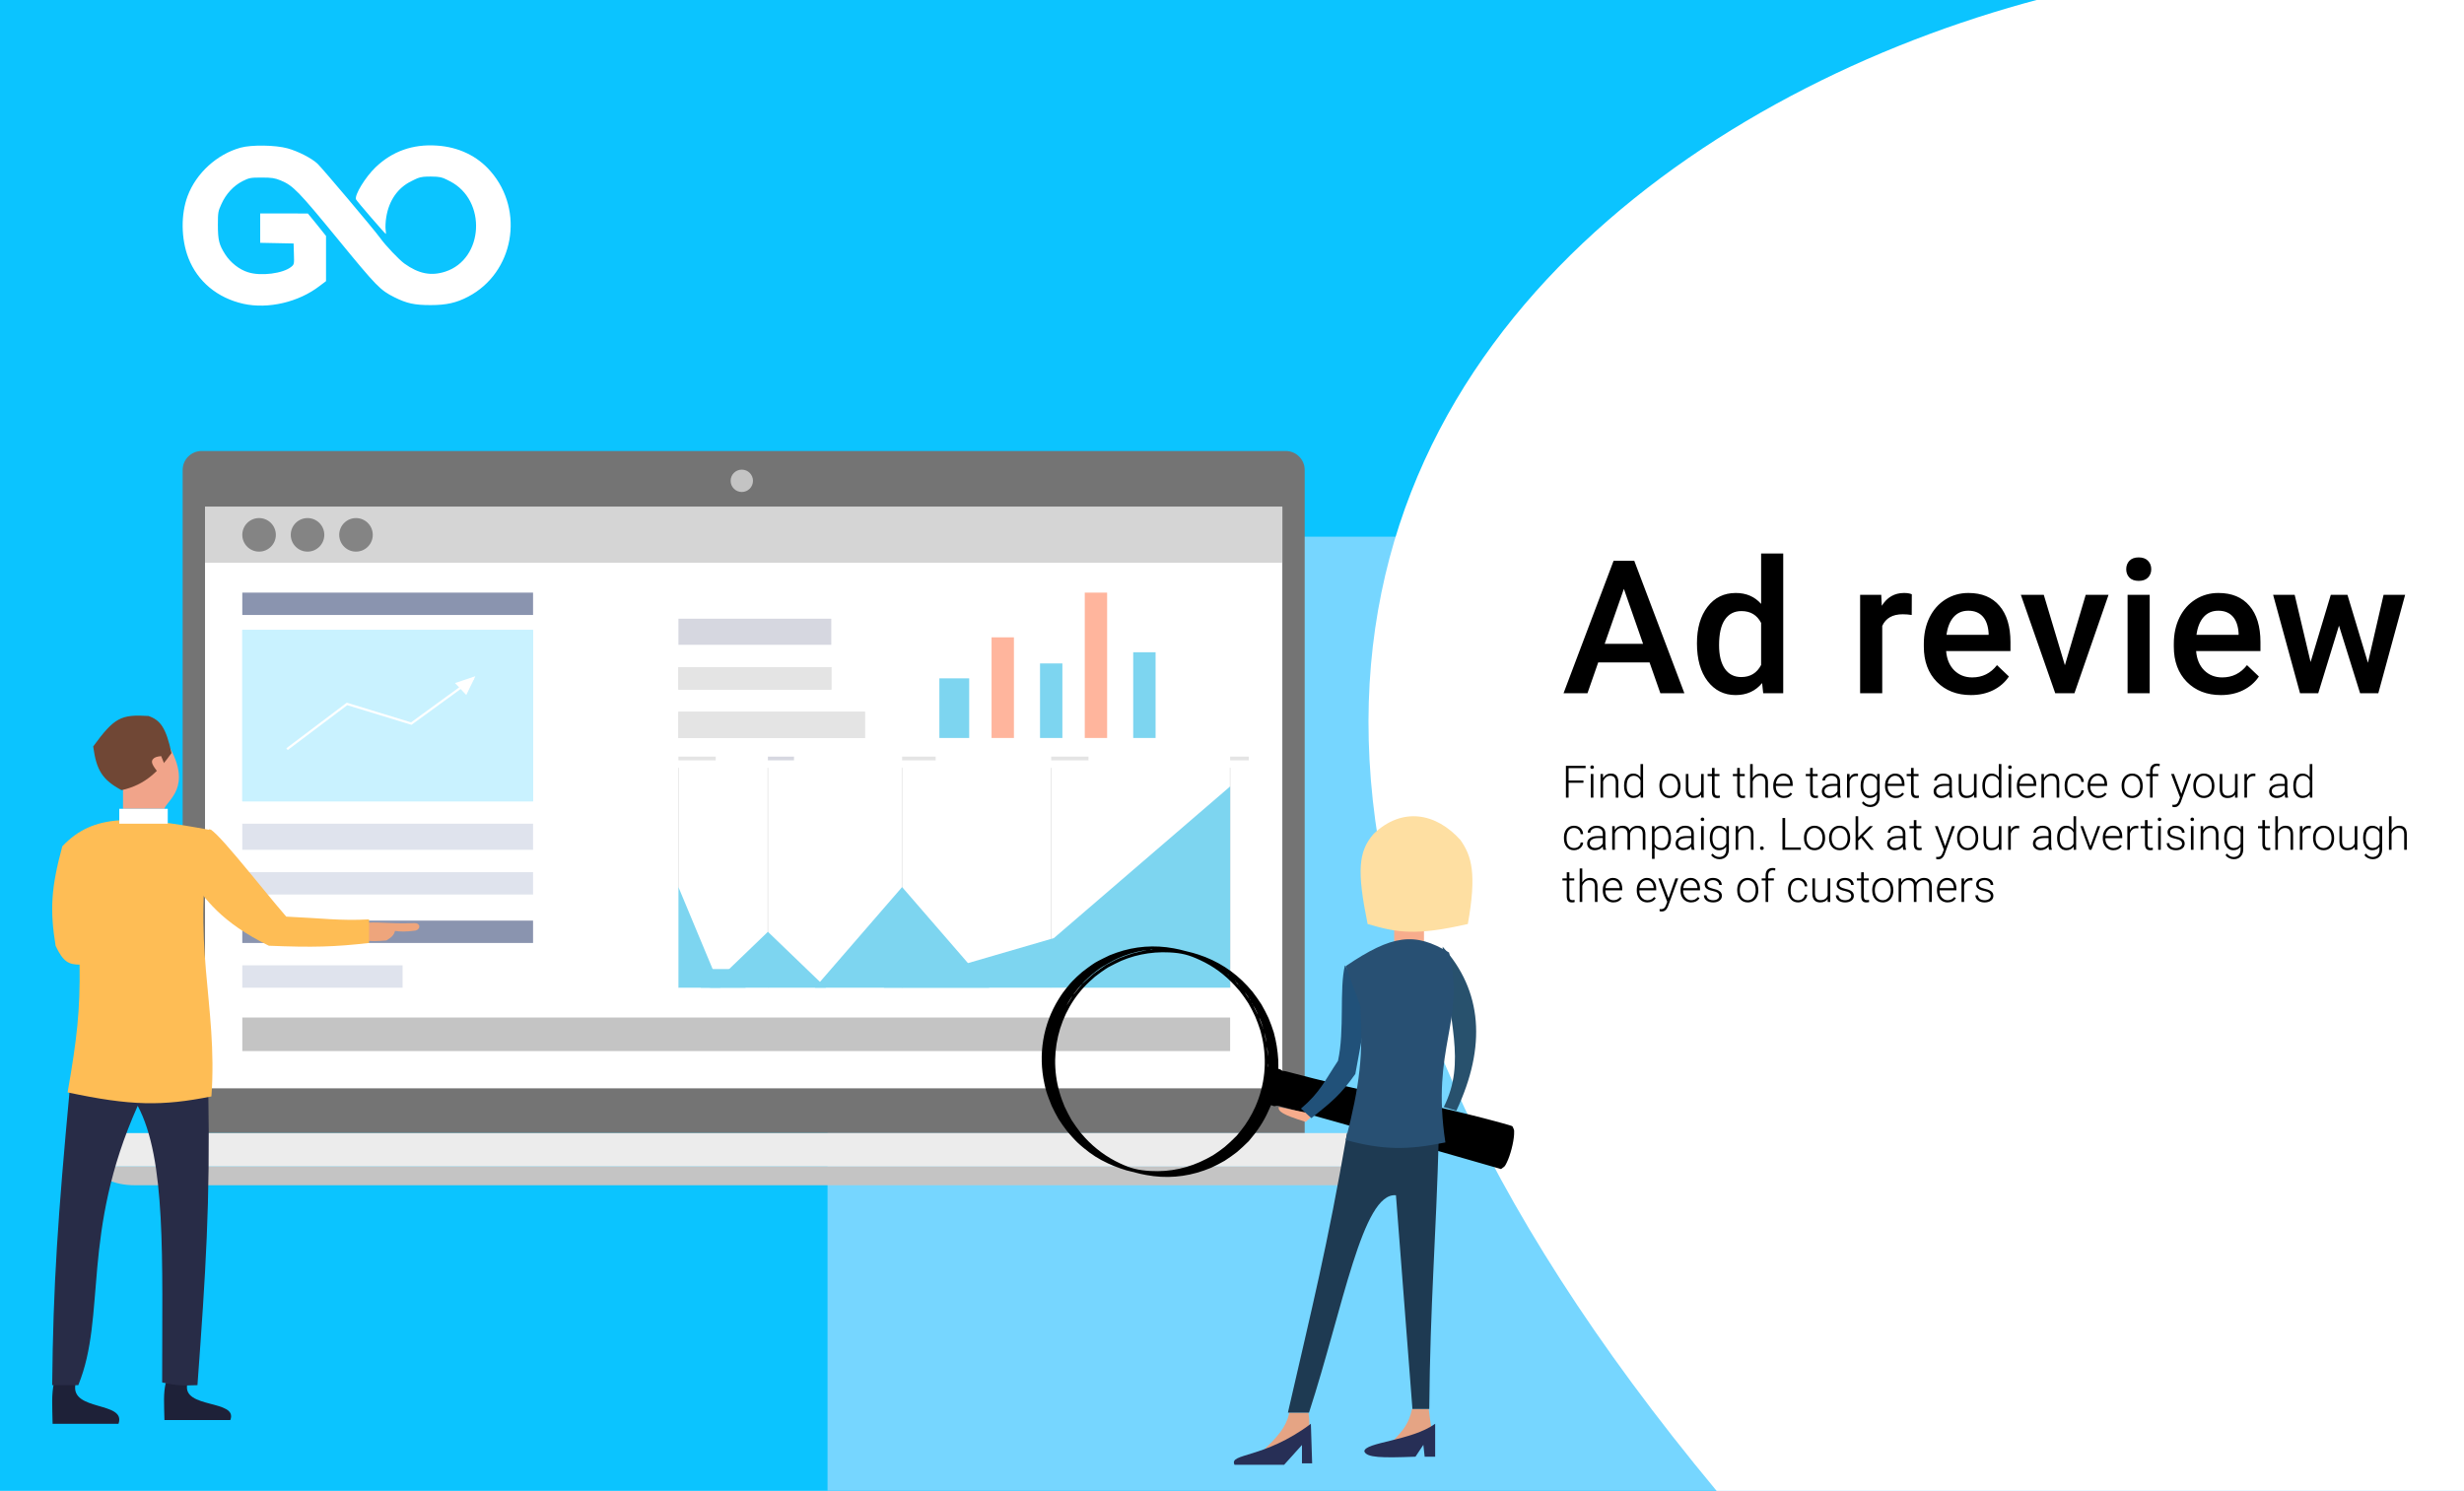 <svg width="661" height="400" viewBox="0 0 661 400" fill="none" xmlns="http://www.w3.org/2000/svg">
<g clip-path="url(#clip0)">
<rect width="661" height="400" fill="#0BC4FF"/>
<g filter="url(#filter0_i)">
<rect width="661" height="400" fill="#76D6FF"/>
</g>
<path d="M666.5 -2C557.02 -44.589 199.5 86 460.5 400H663L666.5 -2Z" fill="white"/>
<path d="M424.777 210.016H420.799V214H420.078V205.469H425.363V206.084H420.799V209.4H424.777V210.016ZM427.449 214H426.746V207.66H427.449V214ZM426.623 205.826C426.623 205.693 426.666 205.582 426.752 205.492C426.838 205.398 426.955 205.352 427.104 205.352C427.252 205.352 427.369 205.398 427.455 205.492C427.545 205.582 427.59 205.693 427.59 205.826C427.59 205.959 427.545 206.07 427.455 206.16C427.369 206.25 427.252 206.295 427.104 206.295C426.955 206.295 426.838 206.25 426.752 206.16C426.666 206.07 426.623 205.959 426.623 205.826ZM430.027 207.66L430.051 208.744C430.289 208.354 430.586 208.057 430.941 207.854C431.297 207.646 431.689 207.543 432.119 207.543C432.799 207.543 433.305 207.734 433.637 208.117C433.969 208.5 434.137 209.074 434.141 209.84V214H433.443V209.834C433.439 209.268 433.318 208.846 433.08 208.568C432.846 208.291 432.469 208.152 431.949 208.152C431.516 208.152 431.131 208.289 430.795 208.562C430.463 208.832 430.217 209.197 430.057 209.658V214H429.359V207.66H430.027ZM435.676 210.771C435.676 209.787 435.895 209.004 436.332 208.422C436.773 207.836 437.371 207.543 438.125 207.543C438.98 207.543 439.633 207.881 440.082 208.557V205H440.779V214H440.123L440.094 213.156C439.645 213.797 438.984 214.117 438.113 214.117C437.383 214.117 436.793 213.824 436.344 213.238C435.898 212.648 435.676 211.854 435.676 210.854V210.771ZM436.385 210.895C436.385 211.703 436.547 212.342 436.871 212.811C437.195 213.275 437.652 213.508 438.242 213.508C439.105 213.508 439.719 213.127 440.082 212.365V209.389C439.719 208.564 439.109 208.152 438.254 208.152C437.664 208.152 437.205 208.385 436.877 208.85C436.549 209.311 436.385 209.992 436.385 210.895ZM445.156 210.736C445.156 210.127 445.273 209.578 445.508 209.09C445.746 208.602 446.08 208.223 446.51 207.953C446.943 207.68 447.434 207.543 447.98 207.543C448.824 207.543 449.508 207.84 450.031 208.434C450.555 209.023 450.816 209.807 450.816 210.783V210.93C450.816 211.543 450.697 212.096 450.459 212.588C450.225 213.076 449.893 213.453 449.463 213.719C449.033 213.984 448.543 214.117 447.992 214.117C447.152 214.117 446.469 213.822 445.941 213.232C445.418 212.639 445.156 211.854 445.156 210.877V210.736ZM445.859 210.93C445.859 211.688 446.055 212.311 446.445 212.799C446.84 213.283 447.355 213.525 447.992 213.525C448.625 213.525 449.137 213.283 449.527 212.799C449.922 212.311 450.119 211.668 450.119 210.871V210.736C450.119 210.252 450.029 209.809 449.85 209.406C449.67 209.004 449.418 208.693 449.094 208.475C448.77 208.252 448.398 208.141 447.98 208.141C447.355 208.141 446.846 208.387 446.451 208.879C446.057 209.367 445.859 210.008 445.859 210.801V210.93ZM456.348 213.197C455.926 213.811 455.252 214.117 454.326 214.117C453.65 214.117 453.137 213.922 452.785 213.531C452.434 213.137 452.254 212.555 452.246 211.785V207.66H452.943V211.697C452.943 212.904 453.432 213.508 454.408 213.508C455.424 213.508 456.066 213.088 456.336 212.248V207.66H457.039V214H456.359L456.348 213.197ZM459.957 206.037V207.66H461.27V208.234H459.957V212.459C459.957 212.811 460.02 213.072 460.145 213.244C460.273 213.416 460.486 213.502 460.783 213.502C460.9 213.502 461.09 213.482 461.352 213.443L461.381 214.018C461.197 214.084 460.947 214.117 460.631 214.117C460.15 214.117 459.801 213.979 459.582 213.701C459.363 213.42 459.254 213.008 459.254 212.465V208.234H458.088V207.66H459.254V206.037H459.957ZM466.73 206.037V207.66H468.043V208.234H466.73V212.459C466.73 212.811 466.793 213.072 466.918 213.244C467.047 213.416 467.26 213.502 467.557 213.502C467.674 213.502 467.863 213.482 468.125 213.443L468.154 214.018C467.971 214.084 467.721 214.117 467.404 214.117C466.924 214.117 466.574 213.979 466.355 213.701C466.137 213.42 466.027 213.008 466.027 212.465V208.234H464.861V207.66H466.027V206.037H466.73ZM470.193 208.732C470.424 208.354 470.719 208.061 471.078 207.854C471.438 207.646 471.83 207.543 472.256 207.543C472.936 207.543 473.441 207.734 473.773 208.117C474.105 208.5 474.273 209.074 474.277 209.84V214H473.58V209.834C473.576 209.268 473.455 208.846 473.217 208.568C472.982 208.291 472.605 208.152 472.086 208.152C471.652 208.152 471.268 208.289 470.932 208.562C470.6 208.832 470.354 209.197 470.193 209.658V214H469.496V205H470.193V208.732ZM478.537 214.117C477.998 214.117 477.51 213.984 477.072 213.719C476.639 213.453 476.301 213.084 476.059 212.611C475.816 212.135 475.695 211.602 475.695 211.012V210.76C475.695 210.15 475.812 209.602 476.047 209.113C476.285 208.625 476.615 208.242 477.037 207.965C477.459 207.684 477.916 207.543 478.408 207.543C479.178 207.543 479.787 207.807 480.236 208.334C480.689 208.857 480.916 209.574 480.916 210.484V210.877H476.393V211.012C476.393 211.73 476.598 212.33 477.008 212.811C477.422 213.287 477.941 213.525 478.566 213.525C478.941 213.525 479.271 213.457 479.557 213.32C479.846 213.184 480.107 212.965 480.342 212.664L480.781 212.998C480.266 213.744 479.518 214.117 478.537 214.117ZM478.408 208.141C477.881 208.141 477.436 208.334 477.072 208.721C476.713 209.107 476.494 209.627 476.416 210.279H480.219V210.203C480.199 209.594 480.025 209.098 479.697 208.715C479.369 208.332 478.939 208.141 478.408 208.141ZM486.289 206.037V207.66H487.602V208.234H486.289V212.459C486.289 212.811 486.352 213.072 486.477 213.244C486.605 213.416 486.818 213.502 487.115 213.502C487.232 213.502 487.422 213.482 487.684 213.443L487.713 214.018C487.529 214.084 487.279 214.117 486.963 214.117C486.482 214.117 486.133 213.979 485.914 213.701C485.695 213.42 485.586 213.008 485.586 212.465V208.234H484.42V207.66H485.586V206.037H486.289ZM493.057 214C492.986 213.801 492.941 213.506 492.922 213.115C492.676 213.436 492.361 213.684 491.979 213.859C491.6 214.031 491.197 214.117 490.771 214.117C490.162 214.117 489.668 213.947 489.289 213.607C488.914 213.268 488.727 212.838 488.727 212.318C488.727 211.701 488.982 211.213 489.494 210.854C490.01 210.494 490.727 210.314 491.645 210.314H492.916V209.594C492.916 209.141 492.775 208.785 492.494 208.527C492.217 208.266 491.811 208.135 491.275 208.135C490.787 208.135 490.383 208.26 490.062 208.51C489.742 208.76 489.582 209.061 489.582 209.412L488.879 209.406C488.879 208.902 489.113 208.467 489.582 208.1C490.051 207.729 490.627 207.543 491.311 207.543C492.018 207.543 492.574 207.721 492.98 208.076C493.391 208.428 493.602 208.92 493.613 209.553V212.553C493.613 213.166 493.678 213.625 493.807 213.93V214H493.057ZM490.854 213.496C491.322 213.496 491.74 213.383 492.107 213.156C492.479 212.93 492.748 212.627 492.916 212.248V210.854H491.662C490.963 210.861 490.416 210.99 490.021 211.24C489.627 211.486 489.43 211.826 489.43 212.26C489.43 212.615 489.561 212.91 489.822 213.145C490.088 213.379 490.432 213.496 490.854 213.496ZM498.418 208.258C498.27 208.23 498.111 208.217 497.943 208.217C497.506 208.217 497.135 208.34 496.83 208.586C496.529 208.828 496.314 209.182 496.186 209.646V214H495.488V207.66H496.174L496.186 208.668C496.557 207.918 497.152 207.543 497.973 207.543C498.168 207.543 498.322 207.568 498.436 207.619L498.418 208.258ZM499.133 210.771C499.133 209.779 499.352 208.994 499.789 208.416C500.23 207.834 500.828 207.543 501.582 207.543C502.445 207.543 503.102 207.887 503.551 208.574L503.586 207.66H504.242V213.871C504.242 214.688 504.014 215.334 503.557 215.811C503.1 216.287 502.48 216.525 501.699 216.525C501.258 216.525 500.836 216.426 500.434 216.227C500.035 216.031 499.721 215.77 499.49 215.441L499.883 215.02C500.379 215.629 500.969 215.934 501.652 215.934C502.238 215.934 502.695 215.76 503.023 215.412C503.352 215.068 503.521 214.59 503.533 213.977V213.18C503.084 213.805 502.43 214.117 501.57 214.117C500.836 214.117 500.246 213.824 499.801 213.238C499.355 212.652 499.133 211.861 499.133 210.865V210.771ZM499.842 210.895C499.842 211.703 500.004 212.342 500.328 212.811C500.652 213.275 501.109 213.508 501.699 213.508C502.562 213.508 503.174 213.121 503.533 212.348V209.4C503.369 208.994 503.133 208.686 502.824 208.475C502.516 208.26 502.145 208.152 501.711 208.152C501.121 208.152 500.662 208.385 500.334 208.85C500.006 209.311 499.842 209.992 499.842 210.895ZM508.525 214.117C507.986 214.117 507.498 213.984 507.061 213.719C506.627 213.453 506.289 213.084 506.047 212.611C505.805 212.135 505.684 211.602 505.684 211.012V210.76C505.684 210.15 505.801 209.602 506.035 209.113C506.273 208.625 506.604 208.242 507.025 207.965C507.447 207.684 507.904 207.543 508.396 207.543C509.166 207.543 509.775 207.807 510.225 208.334C510.678 208.857 510.904 209.574 510.904 210.484V210.877H506.381V211.012C506.381 211.73 506.586 212.33 506.996 212.811C507.41 213.287 507.93 213.525 508.555 213.525C508.93 213.525 509.26 213.457 509.545 213.32C509.834 213.184 510.096 212.965 510.33 212.664L510.77 212.998C510.254 213.744 509.506 214.117 508.525 214.117ZM508.396 208.141C507.869 208.141 507.424 208.334 507.061 208.721C506.701 209.107 506.482 209.627 506.404 210.279H510.207V210.203C510.188 209.594 510.014 209.098 509.686 208.715C509.357 208.332 508.928 208.141 508.396 208.141ZM513.359 206.037V207.66H514.672V208.234H513.359V212.459C513.359 212.811 513.422 213.072 513.547 213.244C513.676 213.416 513.889 213.502 514.186 213.502C514.303 213.502 514.492 213.482 514.754 213.443L514.783 214.018C514.6 214.084 514.35 214.117 514.033 214.117C513.553 214.117 513.203 213.979 512.984 213.701C512.766 213.42 512.656 213.008 512.656 212.465V208.234H511.49V207.66H512.656V206.037H513.359ZM523.045 214C522.975 213.801 522.93 213.506 522.91 213.115C522.664 213.436 522.35 213.684 521.967 213.859C521.588 214.031 521.186 214.117 520.76 214.117C520.15 214.117 519.656 213.947 519.277 213.607C518.902 213.268 518.715 212.838 518.715 212.318C518.715 211.701 518.971 211.213 519.482 210.854C519.998 210.494 520.715 210.314 521.633 210.314H522.904V209.594C522.904 209.141 522.764 208.785 522.482 208.527C522.205 208.266 521.799 208.135 521.264 208.135C520.775 208.135 520.371 208.26 520.051 208.51C519.73 208.76 519.57 209.061 519.57 209.412L518.867 209.406C518.867 208.902 519.102 208.467 519.57 208.1C520.039 207.729 520.615 207.543 521.299 207.543C522.006 207.543 522.562 207.721 522.969 208.076C523.379 208.428 523.59 208.92 523.602 209.553V212.553C523.602 213.166 523.666 213.625 523.795 213.93V214H523.045ZM520.842 213.496C521.311 213.496 521.729 213.383 522.096 213.156C522.467 212.93 522.736 212.627 522.904 212.248V210.854H521.65C520.951 210.861 520.404 210.99 520.01 211.24C519.615 211.486 519.418 211.826 519.418 212.26C519.418 212.615 519.549 212.91 519.811 213.145C520.076 213.379 520.42 213.496 520.842 213.496ZM529.555 213.197C529.133 213.811 528.459 214.117 527.533 214.117C526.857 214.117 526.344 213.922 525.992 213.531C525.641 213.137 525.461 212.555 525.453 211.785V207.66H526.15V211.697C526.15 212.904 526.639 213.508 527.615 213.508C528.631 213.508 529.273 213.088 529.543 212.248V207.66H530.246V214H529.566L529.555 213.197ZM531.793 210.771C531.793 209.787 532.012 209.004 532.449 208.422C532.891 207.836 533.488 207.543 534.242 207.543C535.098 207.543 535.75 207.881 536.199 208.557V205H536.896V214H536.24L536.211 213.156C535.762 213.797 535.102 214.117 534.23 214.117C533.5 214.117 532.91 213.824 532.461 213.238C532.016 212.648 531.793 211.854 531.793 210.854V210.771ZM532.502 210.895C532.502 211.703 532.664 212.342 532.988 212.811C533.312 213.275 533.77 213.508 534.359 213.508C535.223 213.508 535.836 213.127 536.199 212.365V209.389C535.836 208.564 535.227 208.152 534.371 208.152C533.781 208.152 533.322 208.385 532.994 208.85C532.666 209.311 532.502 209.992 532.502 210.895ZM539.527 214H538.824V207.66H539.527V214ZM538.701 205.826C538.701 205.693 538.744 205.582 538.83 205.492C538.916 205.398 539.033 205.352 539.182 205.352C539.33 205.352 539.447 205.398 539.533 205.492C539.623 205.582 539.668 205.693 539.668 205.826C539.668 205.959 539.623 206.07 539.533 206.16C539.447 206.25 539.33 206.295 539.182 206.295C539.033 206.295 538.916 206.25 538.83 206.16C538.744 206.07 538.701 205.959 538.701 205.826ZM543.893 214.117C543.354 214.117 542.865 213.984 542.428 213.719C541.994 213.453 541.656 213.084 541.414 212.611C541.172 212.135 541.051 211.602 541.051 211.012V210.76C541.051 210.15 541.168 209.602 541.402 209.113C541.641 208.625 541.971 208.242 542.393 207.965C542.814 207.684 543.271 207.543 543.764 207.543C544.533 207.543 545.143 207.807 545.592 208.334C546.045 208.857 546.271 209.574 546.271 210.484V210.877H541.748V211.012C541.748 211.73 541.953 212.33 542.363 212.811C542.777 213.287 543.297 213.525 543.922 213.525C544.297 213.525 544.627 213.457 544.912 213.32C545.201 213.184 545.463 212.965 545.697 212.664L546.137 212.998C545.621 213.744 544.873 214.117 543.893 214.117ZM543.764 208.141C543.236 208.141 542.791 208.334 542.428 208.721C542.068 209.107 541.85 209.627 541.771 210.279H545.574V210.203C545.555 209.594 545.381 209.098 545.053 208.715C544.725 208.332 544.295 208.141 543.764 208.141ZM548.305 207.66L548.328 208.744C548.566 208.354 548.863 208.057 549.219 207.854C549.574 207.646 549.967 207.543 550.396 207.543C551.076 207.543 551.582 207.734 551.914 208.117C552.246 208.5 552.414 209.074 552.418 209.84V214H551.721V209.834C551.717 209.268 551.596 208.846 551.357 208.568C551.123 208.291 550.746 208.152 550.227 208.152C549.793 208.152 549.408 208.289 549.072 208.562C548.74 208.832 548.494 209.197 548.334 209.658V214H547.637V207.66H548.305ZM556.578 213.525C557.066 213.525 557.475 213.389 557.803 213.115C558.135 212.838 558.314 212.48 558.342 212.043H559.016C558.996 212.43 558.875 212.783 558.652 213.104C558.43 213.42 558.133 213.668 557.762 213.848C557.395 214.027 557 214.117 556.578 214.117C555.746 214.117 555.086 213.828 554.598 213.25C554.113 212.672 553.871 211.895 553.871 210.918V210.707C553.871 210.082 553.98 209.529 554.199 209.049C554.418 208.568 554.73 208.197 555.137 207.936C555.547 207.674 556.025 207.543 556.572 207.543C557.268 207.543 557.84 207.75 558.289 208.164C558.742 208.578 558.984 209.123 559.016 209.799H558.342C558.311 209.303 558.131 208.902 557.803 208.598C557.479 208.293 557.068 208.141 556.572 208.141C555.939 208.141 555.447 208.369 555.096 208.826C554.748 209.283 554.574 209.924 554.574 210.748V210.953C554.574 211.762 554.748 212.393 555.096 212.846C555.447 213.299 555.941 213.525 556.578 213.525ZM562.877 214.117C562.338 214.117 561.85 213.984 561.412 213.719C560.979 213.453 560.641 213.084 560.398 212.611C560.156 212.135 560.035 211.602 560.035 211.012V210.76C560.035 210.15 560.152 209.602 560.387 209.113C560.625 208.625 560.955 208.242 561.377 207.965C561.799 207.684 562.256 207.543 562.748 207.543C563.518 207.543 564.127 207.807 564.576 208.334C565.029 208.857 565.256 209.574 565.256 210.484V210.877H560.732V211.012C560.732 211.73 560.938 212.33 561.348 212.811C561.762 213.287 562.281 213.525 562.906 213.525C563.281 213.525 563.611 213.457 563.896 213.32C564.186 213.184 564.447 212.965 564.682 212.664L565.121 212.998C564.605 213.744 563.857 214.117 562.877 214.117ZM562.748 208.141C562.221 208.141 561.775 208.334 561.412 208.721C561.053 209.107 560.834 209.627 560.756 210.279H564.559V210.203C564.539 209.594 564.365 209.098 564.037 208.715C563.709 208.332 563.279 208.141 562.748 208.141ZM569.152 210.736C569.152 210.127 569.27 209.578 569.504 209.09C569.742 208.602 570.076 208.223 570.506 207.953C570.939 207.68 571.43 207.543 571.977 207.543C572.82 207.543 573.504 207.84 574.027 208.434C574.551 209.023 574.812 209.807 574.812 210.783V210.93C574.812 211.543 574.693 212.096 574.455 212.588C574.221 213.076 573.889 213.453 573.459 213.719C573.029 213.984 572.539 214.117 571.988 214.117C571.148 214.117 570.465 213.822 569.938 213.232C569.414 212.639 569.152 211.854 569.152 210.877V210.736ZM569.855 210.93C569.855 211.688 570.051 212.311 570.441 212.799C570.836 213.283 571.352 213.525 571.988 213.525C572.621 213.525 573.133 213.283 573.523 212.799C573.918 212.311 574.115 211.668 574.115 210.871V210.736C574.115 210.252 574.025 209.809 573.846 209.406C573.666 209.004 573.414 208.693 573.09 208.475C572.766 208.252 572.395 208.141 571.977 208.141C571.352 208.141 570.842 208.387 570.447 208.879C570.053 209.367 569.855 210.008 569.855 210.801V210.93ZM576.77 214V208.234H575.721V207.66H576.77V206.893C576.77 206.244 576.934 205.746 577.262 205.398C577.594 205.051 578.055 204.877 578.645 204.877C578.91 204.877 579.158 204.91 579.389 204.977L579.336 205.562C579.141 205.516 578.928 205.492 578.697 205.492C578.311 205.492 578.01 205.613 577.795 205.855C577.58 206.094 577.473 206.434 577.473 206.875V207.66H578.984V208.234H577.473V214H576.77ZM585.166 212.992L587.018 207.66H587.773L585.066 215.078L584.926 215.406C584.578 216.176 584.041 216.561 583.314 216.561C583.146 216.561 582.967 216.533 582.775 216.479L582.77 215.898L583.133 215.934C583.477 215.934 583.754 215.848 583.965 215.676C584.18 215.508 584.361 215.217 584.51 214.803L584.82 213.947L582.43 207.66H583.197L585.166 212.992ZM588.383 210.736C588.383 210.127 588.5 209.578 588.734 209.09C588.973 208.602 589.307 208.223 589.736 207.953C590.17 207.68 590.66 207.543 591.207 207.543C592.051 207.543 592.734 207.84 593.258 208.434C593.781 209.023 594.043 209.807 594.043 210.783V210.93C594.043 211.543 593.924 212.096 593.686 212.588C593.451 213.076 593.119 213.453 592.689 213.719C592.26 213.984 591.77 214.117 591.219 214.117C590.379 214.117 589.695 213.822 589.168 213.232C588.645 212.639 588.383 211.854 588.383 210.877V210.736ZM589.086 210.93C589.086 211.688 589.281 212.311 589.672 212.799C590.066 213.283 590.582 213.525 591.219 213.525C591.852 213.525 592.363 213.283 592.754 212.799C593.148 212.311 593.346 211.668 593.346 210.871V210.736C593.346 210.252 593.256 209.809 593.076 209.406C592.896 209.004 592.645 208.693 592.32 208.475C591.996 208.252 591.625 208.141 591.207 208.141C590.582 208.141 590.072 208.387 589.678 208.879C589.283 209.367 589.086 210.008 589.086 210.801V210.93ZM599.574 213.197C599.152 213.811 598.479 214.117 597.553 214.117C596.877 214.117 596.363 213.922 596.012 213.531C595.66 213.137 595.48 212.555 595.473 211.785V207.66H596.17V211.697C596.17 212.904 596.658 213.508 597.635 213.508C598.65 213.508 599.293 213.088 599.562 212.248V207.66H600.266V214H599.586L599.574 213.197ZM605.023 208.258C604.875 208.23 604.717 208.217 604.549 208.217C604.111 208.217 603.74 208.34 603.436 208.586C603.135 208.828 602.92 209.182 602.791 209.646V214H602.094V207.66H602.779L602.791 208.668C603.162 207.918 603.758 207.543 604.578 207.543C604.773 207.543 604.928 207.568 605.041 207.619L605.023 208.258ZM613.057 214C612.986 213.801 612.941 213.506 612.922 213.115C612.676 213.436 612.361 213.684 611.979 213.859C611.6 214.031 611.197 214.117 610.771 214.117C610.162 214.117 609.668 213.947 609.289 213.607C608.914 213.268 608.727 212.838 608.727 212.318C608.727 211.701 608.982 211.213 609.494 210.854C610.01 210.494 610.727 210.314 611.645 210.314H612.916V209.594C612.916 209.141 612.775 208.785 612.494 208.527C612.217 208.266 611.811 208.135 611.275 208.135C610.787 208.135 610.383 208.26 610.062 208.51C609.742 208.76 609.582 209.061 609.582 209.412L608.879 209.406C608.879 208.902 609.113 208.467 609.582 208.1C610.051 207.729 610.627 207.543 611.311 207.543C612.018 207.543 612.574 207.721 612.98 208.076C613.391 208.428 613.602 208.92 613.613 209.553V212.553C613.613 213.166 613.678 213.625 613.807 213.93V214H613.057ZM610.854 213.496C611.322 213.496 611.74 213.383 612.107 213.156C612.479 212.93 612.748 212.627 612.916 212.248V210.854H611.662C610.963 210.861 610.416 210.99 610.021 211.24C609.627 211.486 609.43 211.826 609.43 212.26C609.43 212.615 609.561 212.91 609.822 213.145C610.088 213.379 610.432 213.496 610.854 213.496ZM615.207 210.771C615.207 209.787 615.426 209.004 615.863 208.422C616.305 207.836 616.902 207.543 617.656 207.543C618.512 207.543 619.164 207.881 619.613 208.557V205H620.311V214H619.654L619.625 213.156C619.176 213.797 618.516 214.117 617.645 214.117C616.914 214.117 616.324 213.824 615.875 213.238C615.43 212.648 615.207 211.854 615.207 210.854V210.771ZM615.916 210.895C615.916 211.703 616.078 212.342 616.402 212.811C616.727 213.275 617.184 213.508 617.773 213.508C618.637 213.508 619.25 213.127 619.613 212.365V209.389C619.25 208.564 618.641 208.152 617.785 208.152C617.195 208.152 616.736 208.385 616.408 208.85C616.08 209.311 615.916 209.992 615.916 210.895ZM422.258 227.525C422.746 227.525 423.154 227.389 423.482 227.115C423.814 226.838 423.994 226.48 424.021 226.043H424.695C424.676 226.43 424.555 226.783 424.332 227.104C424.109 227.42 423.812 227.668 423.441 227.848C423.074 228.027 422.68 228.117 422.258 228.117C421.426 228.117 420.766 227.828 420.277 227.25C419.793 226.672 419.551 225.895 419.551 224.918V224.707C419.551 224.082 419.66 223.529 419.879 223.049C420.098 222.568 420.41 222.197 420.816 221.936C421.227 221.674 421.705 221.543 422.252 221.543C422.947 221.543 423.52 221.75 423.969 222.164C424.422 222.578 424.664 223.123 424.695 223.799H424.021C423.99 223.303 423.811 222.902 423.482 222.598C423.158 222.293 422.748 222.141 422.252 222.141C421.619 222.141 421.127 222.369 420.775 222.826C420.428 223.283 420.254 223.924 420.254 224.748V224.953C420.254 225.762 420.428 226.393 420.775 226.846C421.127 227.299 421.621 227.525 422.258 227.525ZM430.104 228C430.033 227.801 429.988 227.506 429.969 227.115C429.723 227.436 429.408 227.684 429.025 227.859C428.646 228.031 428.244 228.117 427.818 228.117C427.209 228.117 426.715 227.947 426.336 227.607C425.961 227.268 425.773 226.838 425.773 226.318C425.773 225.701 426.029 225.213 426.541 224.854C427.057 224.494 427.773 224.314 428.691 224.314H429.963V223.594C429.963 223.141 429.822 222.785 429.541 222.527C429.264 222.266 428.857 222.135 428.322 222.135C427.834 222.135 427.43 222.26 427.109 222.51C426.789 222.76 426.629 223.061 426.629 223.412L425.926 223.406C425.926 222.902 426.16 222.467 426.629 222.1C427.098 221.729 427.674 221.543 428.357 221.543C429.064 221.543 429.621 221.721 430.027 222.076C430.438 222.428 430.648 222.92 430.66 223.553V226.553C430.66 227.166 430.725 227.625 430.854 227.93V228H430.104ZM427.9 227.496C428.369 227.496 428.787 227.383 429.154 227.156C429.525 226.93 429.795 226.627 429.963 226.248V224.854H428.709C428.01 224.861 427.463 224.99 427.068 225.24C426.674 225.486 426.477 225.826 426.477 226.26C426.477 226.615 426.607 226.91 426.869 227.145C427.135 227.379 427.479 227.496 427.9 227.496ZM433.174 221.66L433.197 222.691C433.432 222.309 433.725 222.021 434.076 221.83C434.428 221.639 434.818 221.543 435.248 221.543C436.248 221.543 436.883 221.953 437.152 222.773C437.379 222.379 437.682 222.076 438.061 221.865C438.439 221.65 438.857 221.543 439.314 221.543C440.674 221.543 441.367 222.285 441.395 223.77V228H440.691V223.822C440.688 223.256 440.564 222.836 440.322 222.562C440.084 222.289 439.693 222.152 439.15 222.152C438.646 222.16 438.221 222.324 437.873 222.645C437.525 222.961 437.332 223.348 437.293 223.805V228H436.59V223.77C436.586 223.227 436.457 222.822 436.203 222.557C435.953 222.287 435.566 222.152 435.043 222.152C434.602 222.152 434.223 222.279 433.906 222.533C433.59 222.783 433.355 223.156 433.203 223.652V228H432.5V221.66H433.174ZM448.273 224.895C448.273 225.883 448.055 226.668 447.617 227.25C447.18 227.828 446.594 228.117 445.859 228.117C444.992 228.117 444.328 227.812 443.867 227.203V230.438H443.17V221.66H443.82L443.855 222.557C444.312 221.881 444.975 221.543 445.842 221.543C446.6 221.543 447.193 221.83 447.623 222.404C448.057 222.979 448.273 223.775 448.273 224.795V224.895ZM447.57 224.771C447.57 223.963 447.404 223.324 447.072 222.855C446.74 222.387 446.277 222.152 445.684 222.152C445.254 222.152 444.885 222.256 444.576 222.463C444.268 222.67 444.031 222.971 443.867 223.365V226.406C444.035 226.77 444.275 227.047 444.588 227.238C444.9 227.43 445.27 227.525 445.695 227.525C446.285 227.525 446.744 227.291 447.072 226.822C447.404 226.35 447.57 225.666 447.57 224.771ZM453.834 228C453.764 227.801 453.719 227.506 453.699 227.115C453.453 227.436 453.139 227.684 452.756 227.859C452.377 228.031 451.975 228.117 451.549 228.117C450.939 228.117 450.445 227.947 450.066 227.607C449.691 227.268 449.504 226.838 449.504 226.318C449.504 225.701 449.76 225.213 450.271 224.854C450.787 224.494 451.504 224.314 452.422 224.314H453.693V223.594C453.693 223.141 453.553 222.785 453.271 222.527C452.994 222.266 452.588 222.135 452.053 222.135C451.564 222.135 451.16 222.26 450.84 222.51C450.52 222.76 450.359 223.061 450.359 223.412L449.656 223.406C449.656 222.902 449.891 222.467 450.359 222.1C450.828 221.729 451.404 221.543 452.088 221.543C452.795 221.543 453.352 221.721 453.758 222.076C454.168 222.428 454.379 222.92 454.391 223.553V226.553C454.391 227.166 454.455 227.625 454.584 227.93V228H453.834ZM451.631 227.496C452.1 227.496 452.518 227.383 452.885 227.156C453.256 226.93 453.525 226.627 453.693 226.248V224.854H452.439C451.74 224.861 451.193 224.99 450.799 225.24C450.404 225.486 450.207 225.826 450.207 226.26C450.207 226.615 450.338 226.91 450.6 227.145C450.865 227.379 451.209 227.496 451.631 227.496ZM457.051 228H456.348V221.66H457.051V228ZM456.225 219.826C456.225 219.693 456.268 219.582 456.354 219.492C456.439 219.398 456.557 219.352 456.705 219.352C456.854 219.352 456.971 219.398 457.057 219.492C457.146 219.582 457.191 219.693 457.191 219.826C457.191 219.959 457.146 220.07 457.057 220.16C456.971 220.25 456.854 220.295 456.705 220.295C456.557 220.295 456.439 220.25 456.354 220.16C456.268 220.07 456.225 219.959 456.225 219.826ZM458.68 224.771C458.68 223.779 458.898 222.994 459.336 222.416C459.777 221.834 460.375 221.543 461.129 221.543C461.992 221.543 462.648 221.887 463.098 222.574L463.133 221.66H463.789V227.871C463.789 228.688 463.561 229.334 463.104 229.811C462.646 230.287 462.027 230.525 461.246 230.525C460.805 230.525 460.383 230.426 459.98 230.227C459.582 230.031 459.268 229.77 459.037 229.441L459.43 229.02C459.926 229.629 460.516 229.934 461.199 229.934C461.785 229.934 462.242 229.76 462.57 229.412C462.898 229.068 463.068 228.59 463.08 227.977V227.18C462.631 227.805 461.977 228.117 461.117 228.117C460.383 228.117 459.793 227.824 459.348 227.238C458.902 226.652 458.68 225.861 458.68 224.865V224.771ZM459.389 224.895C459.389 225.703 459.551 226.342 459.875 226.811C460.199 227.275 460.656 227.508 461.246 227.508C462.109 227.508 462.721 227.121 463.08 226.348V223.4C462.916 222.994 462.68 222.686 462.371 222.475C462.062 222.26 461.691 222.152 461.258 222.152C460.668 222.152 460.209 222.385 459.881 222.85C459.553 223.311 459.389 223.992 459.389 224.895ZM466.285 221.66L466.309 222.744C466.547 222.354 466.844 222.057 467.199 221.854C467.555 221.646 467.947 221.543 468.377 221.543C469.057 221.543 469.562 221.734 469.895 222.117C470.227 222.5 470.395 223.074 470.398 223.84V228H469.701V223.834C469.697 223.268 469.576 222.846 469.338 222.568C469.104 222.291 468.727 222.152 468.207 222.152C467.773 222.152 467.389 222.289 467.053 222.562C466.721 222.832 466.475 223.197 466.314 223.658V228H465.617V221.66H466.285ZM472.15 227.578C472.15 227.441 472.193 227.326 472.279 227.232C472.369 227.135 472.492 227.086 472.648 227.086C472.805 227.086 472.928 227.135 473.018 227.232C473.107 227.326 473.152 227.441 473.152 227.578C473.152 227.715 473.107 227.828 473.018 227.918C472.928 228.004 472.805 228.047 472.648 228.047C472.492 228.047 472.369 228.004 472.279 227.918C472.193 227.828 472.15 227.715 472.15 227.578ZM478.895 227.391H483.107V228H478.168V219.469H478.895V227.391ZM483.945 224.736C483.945 224.127 484.062 223.578 484.297 223.09C484.535 222.602 484.869 222.223 485.299 221.953C485.732 221.68 486.223 221.543 486.77 221.543C487.613 221.543 488.297 221.84 488.82 222.434C489.344 223.023 489.605 223.807 489.605 224.783V224.93C489.605 225.543 489.486 226.096 489.248 226.588C489.014 227.076 488.682 227.453 488.252 227.719C487.822 227.984 487.332 228.117 486.781 228.117C485.941 228.117 485.258 227.822 484.73 227.232C484.207 226.639 483.945 225.854 483.945 224.877V224.736ZM484.648 224.93C484.648 225.688 484.844 226.311 485.234 226.799C485.629 227.283 486.145 227.525 486.781 227.525C487.414 227.525 487.926 227.283 488.316 226.799C488.711 226.311 488.908 225.668 488.908 224.871V224.736C488.908 224.252 488.818 223.809 488.639 223.406C488.459 223.004 488.207 222.693 487.883 222.475C487.559 222.252 487.188 222.141 486.77 222.141C486.145 222.141 485.635 222.387 485.24 222.879C484.846 223.367 484.648 224.008 484.648 224.801V224.93ZM490.672 224.736C490.672 224.127 490.789 223.578 491.023 223.09C491.262 222.602 491.596 222.223 492.025 221.953C492.459 221.68 492.949 221.543 493.496 221.543C494.34 221.543 495.023 221.84 495.547 222.434C496.07 223.023 496.332 223.807 496.332 224.783V224.93C496.332 225.543 496.213 226.096 495.975 226.588C495.74 227.076 495.408 227.453 494.979 227.719C494.549 227.984 494.059 228.117 493.508 228.117C492.668 228.117 491.984 227.822 491.457 227.232C490.934 226.639 490.672 225.854 490.672 224.877V224.736ZM491.375 224.93C491.375 225.688 491.57 226.311 491.961 226.799C492.355 227.283 492.871 227.525 493.508 227.525C494.141 227.525 494.652 227.283 495.043 226.799C495.438 226.311 495.635 225.668 495.635 224.871V224.736C495.635 224.252 495.545 223.809 495.365 223.406C495.186 223.004 494.934 222.693 494.609 222.475C494.285 222.252 493.914 222.141 493.496 222.141C492.871 222.141 492.361 222.387 491.967 222.879C491.572 223.367 491.375 224.008 491.375 224.801V224.93ZM499.291 224.807L498.488 225.58V228H497.785V219H498.488V224.76L499.15 224.045L501.576 221.66H502.461L499.771 224.332L502.695 228H501.857L499.291 224.807ZM510.588 228C510.518 227.801 510.473 227.506 510.453 227.115C510.207 227.436 509.893 227.684 509.51 227.859C509.131 228.031 508.729 228.117 508.303 228.117C507.693 228.117 507.199 227.947 506.82 227.607C506.445 227.268 506.258 226.838 506.258 226.318C506.258 225.701 506.514 225.213 507.025 224.854C507.541 224.494 508.258 224.314 509.176 224.314H510.447V223.594C510.447 223.141 510.307 222.785 510.025 222.527C509.748 222.266 509.342 222.135 508.807 222.135C508.318 222.135 507.914 222.26 507.594 222.51C507.273 222.76 507.113 223.061 507.113 223.412L506.41 223.406C506.41 222.902 506.645 222.467 507.113 222.1C507.582 221.729 508.158 221.543 508.842 221.543C509.549 221.543 510.105 221.721 510.512 222.076C510.922 222.428 511.133 222.92 511.145 223.553V226.553C511.145 227.166 511.209 227.625 511.338 227.93V228H510.588ZM508.385 227.496C508.854 227.496 509.271 227.383 509.639 227.156C510.01 226.93 510.279 226.627 510.447 226.248V224.854H509.193C508.494 224.861 507.947 224.99 507.553 225.24C507.158 225.486 506.961 225.826 506.961 226.26C506.961 226.615 507.092 226.91 507.354 227.145C507.619 227.379 507.963 227.496 508.385 227.496ZM514.109 220.037V221.66H515.422V222.234H514.109V226.459C514.109 226.811 514.172 227.072 514.297 227.244C514.426 227.416 514.639 227.502 514.936 227.502C515.053 227.502 515.242 227.482 515.504 227.443L515.533 228.018C515.35 228.084 515.1 228.117 514.783 228.117C514.303 228.117 513.953 227.979 513.734 227.701C513.516 227.42 513.406 227.008 513.406 226.465V222.234H512.24V221.66H513.406V220.037H514.109ZM521.803 226.992L523.654 221.66H524.41L521.703 229.078L521.562 229.406C521.215 230.176 520.678 230.561 519.951 230.561C519.783 230.561 519.604 230.533 519.412 230.479L519.406 229.898L519.77 229.934C520.113 229.934 520.391 229.848 520.602 229.676C520.816 229.508 520.998 229.217 521.146 228.803L521.457 227.947L519.066 221.66H519.834L521.803 226.992ZM525.02 224.736C525.02 224.127 525.137 223.578 525.371 223.09C525.609 222.602 525.943 222.223 526.373 221.953C526.807 221.68 527.297 221.543 527.844 221.543C528.688 221.543 529.371 221.84 529.895 222.434C530.418 223.023 530.68 223.807 530.68 224.783V224.93C530.68 225.543 530.561 226.096 530.322 226.588C530.088 227.076 529.756 227.453 529.326 227.719C528.896 227.984 528.406 228.117 527.855 228.117C527.016 228.117 526.332 227.822 525.805 227.232C525.281 226.639 525.02 225.854 525.02 224.877V224.736ZM525.723 224.93C525.723 225.688 525.918 226.311 526.309 226.799C526.703 227.283 527.219 227.525 527.855 227.525C528.488 227.525 529 227.283 529.391 226.799C529.785 226.311 529.982 225.668 529.982 224.871V224.736C529.982 224.252 529.893 223.809 529.713 223.406C529.533 223.004 529.281 222.693 528.957 222.475C528.633 222.252 528.262 222.141 527.844 222.141C527.219 222.141 526.709 222.387 526.314 222.879C525.92 223.367 525.723 224.008 525.723 224.801V224.93ZM536.211 227.197C535.789 227.811 535.115 228.117 534.189 228.117C533.514 228.117 533 227.922 532.648 227.531C532.297 227.137 532.117 226.555 532.109 225.785V221.66H532.807V225.697C532.807 226.904 533.295 227.508 534.271 227.508C535.287 227.508 535.93 227.088 536.199 226.248V221.66H536.902V228H536.223L536.211 227.197ZM541.66 222.258C541.512 222.23 541.354 222.217 541.186 222.217C540.748 222.217 540.377 222.34 540.072 222.586C539.771 222.828 539.557 223.182 539.428 223.646V228H538.73V221.66H539.416L539.428 222.668C539.799 221.918 540.395 221.543 541.215 221.543C541.41 221.543 541.564 221.568 541.678 221.619L541.66 222.258ZM549.693 228C549.623 227.801 549.578 227.506 549.559 227.115C549.312 227.436 548.998 227.684 548.615 227.859C548.236 228.031 547.834 228.117 547.408 228.117C546.799 228.117 546.305 227.947 545.926 227.607C545.551 227.268 545.363 226.838 545.363 226.318C545.363 225.701 545.619 225.213 546.131 224.854C546.646 224.494 547.363 224.314 548.281 224.314H549.553V223.594C549.553 223.141 549.412 222.785 549.131 222.527C548.854 222.266 548.447 222.135 547.912 222.135C547.424 222.135 547.02 222.26 546.699 222.51C546.379 222.76 546.219 223.061 546.219 223.412L545.516 223.406C545.516 222.902 545.75 222.467 546.219 222.1C546.688 221.729 547.264 221.543 547.947 221.543C548.654 221.543 549.211 221.721 549.617 222.076C550.027 222.428 550.238 222.92 550.25 223.553V226.553C550.25 227.166 550.314 227.625 550.443 227.93V228H549.693ZM547.49 227.496C547.959 227.496 548.377 227.383 548.744 227.156C549.115 226.93 549.385 226.627 549.553 226.248V224.854H548.299C547.6 224.861 547.053 224.99 546.658 225.24C546.264 225.486 546.066 225.826 546.066 226.26C546.066 226.615 546.197 226.91 546.459 227.145C546.725 227.379 547.068 227.496 547.49 227.496ZM551.844 224.771C551.844 223.787 552.062 223.004 552.5 222.422C552.941 221.836 553.539 221.543 554.293 221.543C555.148 221.543 555.801 221.881 556.25 222.557V219H556.947V228H556.291L556.262 227.156C555.812 227.797 555.152 228.117 554.281 228.117C553.551 228.117 552.961 227.824 552.512 227.238C552.066 226.648 551.844 225.854 551.844 224.854V224.771ZM552.553 224.895C552.553 225.703 552.715 226.342 553.039 226.811C553.363 227.275 553.82 227.508 554.41 227.508C555.273 227.508 555.887 227.127 556.25 226.365V223.389C555.887 222.564 555.277 222.152 554.422 222.152C553.832 222.152 553.373 222.385 553.045 222.85C552.717 223.311 552.553 223.992 552.553 224.895ZM560.768 227.033L562.695 221.66H563.416L561.049 228H560.48L558.102 221.66H558.822L560.768 227.033ZM566.943 228.117C566.404 228.117 565.916 227.984 565.479 227.719C565.045 227.453 564.707 227.084 564.465 226.611C564.223 226.135 564.102 225.602 564.102 225.012V224.76C564.102 224.15 564.219 223.602 564.453 223.113C564.691 222.625 565.021 222.242 565.443 221.965C565.865 221.684 566.322 221.543 566.814 221.543C567.584 221.543 568.193 221.807 568.643 222.334C569.096 222.857 569.322 223.574 569.322 224.484V224.877H564.799V225.012C564.799 225.73 565.004 226.33 565.414 226.811C565.828 227.287 566.348 227.525 566.973 227.525C567.348 227.525 567.678 227.457 567.963 227.32C568.252 227.184 568.514 226.965 568.748 226.664L569.188 226.998C568.672 227.744 567.924 228.117 566.943 228.117ZM566.814 222.141C566.287 222.141 565.842 222.334 565.479 222.721C565.119 223.107 564.9 223.627 564.822 224.279H568.625V224.203C568.605 223.594 568.432 223.098 568.104 222.715C567.775 222.332 567.346 222.141 566.814 222.141ZM573.617 222.258C573.469 222.23 573.311 222.217 573.143 222.217C572.705 222.217 572.334 222.34 572.029 222.586C571.729 222.828 571.514 223.182 571.385 223.646V228H570.688V221.66H571.373L571.385 222.668C571.756 221.918 572.352 221.543 573.172 221.543C573.367 221.543 573.521 221.568 573.635 221.619L573.617 222.258ZM576.113 220.037V221.66H577.426V222.234H576.113V226.459C576.113 226.811 576.176 227.072 576.301 227.244C576.43 227.416 576.643 227.502 576.939 227.502C577.057 227.502 577.246 227.482 577.508 227.443L577.537 228.018C577.354 228.084 577.104 228.117 576.787 228.117C576.307 228.117 575.957 227.979 575.738 227.701C575.52 227.42 575.41 227.008 575.41 226.465V222.234H574.244V221.66H575.41V220.037H576.113ZM579.664 228H578.961V221.66H579.664V228ZM578.838 219.826C578.838 219.693 578.881 219.582 578.967 219.492C579.053 219.398 579.17 219.352 579.318 219.352C579.467 219.352 579.584 219.398 579.67 219.492C579.76 219.582 579.805 219.693 579.805 219.826C579.805 219.959 579.76 220.07 579.67 220.16C579.584 220.25 579.467 220.295 579.318 220.295C579.17 220.295 579.053 220.25 578.967 220.16C578.881 220.07 578.838 219.959 578.838 219.826ZM585.371 226.389C585.371 226.041 585.23 225.762 584.949 225.551C584.672 225.34 584.252 225.176 583.689 225.059C583.127 224.938 582.689 224.801 582.377 224.648C582.068 224.492 581.838 224.303 581.686 224.08C581.537 223.857 581.463 223.588 581.463 223.271C581.463 222.771 581.672 222.359 582.09 222.035C582.508 221.707 583.043 221.543 583.695 221.543C584.402 221.543 584.969 221.719 585.395 222.07C585.824 222.418 586.039 222.873 586.039 223.436H585.336C585.336 223.064 585.18 222.756 584.867 222.51C584.559 222.264 584.168 222.141 583.695 222.141C583.234 222.141 582.863 222.244 582.582 222.451C582.305 222.654 582.166 222.92 582.166 223.248C582.166 223.564 582.281 223.811 582.512 223.986C582.746 224.158 583.17 224.316 583.783 224.461C584.4 224.605 584.861 224.76 585.166 224.924C585.475 225.088 585.703 225.285 585.852 225.516C586 225.746 586.074 226.025 586.074 226.354C586.074 226.889 585.857 227.316 585.424 227.637C584.994 227.957 584.432 228.117 583.736 228.117C582.998 228.117 582.398 227.939 581.938 227.584C581.48 227.225 581.252 226.771 581.252 226.225H581.955C581.982 226.635 582.154 226.955 582.471 227.186C582.791 227.412 583.213 227.525 583.736 227.525C584.225 227.525 584.619 227.418 584.92 227.203C585.221 226.988 585.371 226.717 585.371 226.389ZM588.441 228H587.738V221.66H588.441V228ZM587.615 219.826C587.615 219.693 587.658 219.582 587.744 219.492C587.83 219.398 587.947 219.352 588.096 219.352C588.244 219.352 588.361 219.398 588.447 219.492C588.537 219.582 588.582 219.693 588.582 219.826C588.582 219.959 588.537 220.07 588.447 220.16C588.361 220.25 588.244 220.295 588.096 220.295C587.947 220.295 587.83 220.25 587.744 220.16C587.658 220.07 587.615 219.959 587.615 219.826ZM591.02 221.66L591.043 222.744C591.281 222.354 591.578 222.057 591.934 221.854C592.289 221.646 592.682 221.543 593.111 221.543C593.791 221.543 594.297 221.734 594.629 222.117C594.961 222.5 595.129 223.074 595.133 223.84V228H594.436V223.834C594.432 223.268 594.311 222.846 594.072 222.568C593.838 222.291 593.461 222.152 592.941 222.152C592.508 222.152 592.123 222.289 591.787 222.562C591.455 222.832 591.209 223.197 591.049 223.658V228H590.352V221.66H591.02ZM596.668 224.771C596.668 223.779 596.887 222.994 597.324 222.416C597.766 221.834 598.363 221.543 599.117 221.543C599.98 221.543 600.637 221.887 601.086 222.574L601.121 221.66H601.777V227.871C601.777 228.688 601.549 229.334 601.092 229.811C600.635 230.287 600.016 230.525 599.234 230.525C598.793 230.525 598.371 230.426 597.969 230.227C597.57 230.031 597.256 229.77 597.025 229.441L597.418 229.02C597.914 229.629 598.504 229.934 599.188 229.934C599.773 229.934 600.23 229.76 600.559 229.412C600.887 229.068 601.057 228.59 601.068 227.977V227.18C600.619 227.805 599.965 228.117 599.105 228.117C598.371 228.117 597.781 227.824 597.336 227.238C596.891 226.652 596.668 225.861 596.668 224.865V224.771ZM597.377 224.895C597.377 225.703 597.539 226.342 597.863 226.811C598.188 227.275 598.645 227.508 599.234 227.508C600.098 227.508 600.709 227.121 601.068 226.348V223.4C600.904 222.994 600.668 222.686 600.359 222.475C600.051 222.26 599.68 222.152 599.246 222.152C598.656 222.152 598.197 222.385 597.869 222.85C597.541 223.311 597.377 223.992 597.377 224.895ZM607.613 220.037V221.66H608.926V222.234H607.613V226.459C607.613 226.811 607.676 227.072 607.801 227.244C607.93 227.416 608.143 227.502 608.439 227.502C608.557 227.502 608.746 227.482 609.008 227.443L609.037 228.018C608.854 228.084 608.604 228.117 608.287 228.117C607.807 228.117 607.457 227.979 607.238 227.701C607.02 227.42 606.91 227.008 606.91 226.465V222.234H605.744V221.66H606.91V220.037H607.613ZM611.076 222.732C611.307 222.354 611.602 222.061 611.961 221.854C612.32 221.646 612.713 221.543 613.139 221.543C613.818 221.543 614.324 221.734 614.656 222.117C614.988 222.5 615.156 223.074 615.16 223.84V228H614.463V223.834C614.459 223.268 614.338 222.846 614.1 222.568C613.865 222.291 613.488 222.152 612.969 222.152C612.535 222.152 612.15 222.289 611.814 222.562C611.482 222.832 611.236 223.197 611.076 223.658V228H610.379V219H611.076V222.732ZM619.895 222.258C619.746 222.23 619.588 222.217 619.42 222.217C618.982 222.217 618.611 222.34 618.307 222.586C618.006 222.828 617.791 223.182 617.662 223.646V228H616.965V221.66H617.65L617.662 222.668C618.033 221.918 618.629 221.543 619.449 221.543C619.645 221.543 619.799 221.568 619.912 221.619L619.895 222.258ZM620.504 224.736C620.504 224.127 620.621 223.578 620.855 223.09C621.094 222.602 621.428 222.223 621.857 221.953C622.291 221.68 622.781 221.543 623.328 221.543C624.172 221.543 624.855 221.84 625.379 222.434C625.902 223.023 626.164 223.807 626.164 224.783V224.93C626.164 225.543 626.045 226.096 625.807 226.588C625.572 227.076 625.24 227.453 624.811 227.719C624.381 227.984 623.891 228.117 623.34 228.117C622.5 228.117 621.816 227.822 621.289 227.232C620.766 226.639 620.504 225.854 620.504 224.877V224.736ZM621.207 224.93C621.207 225.688 621.402 226.311 621.793 226.799C622.188 227.283 622.703 227.525 623.34 227.525C623.973 227.525 624.484 227.283 624.875 226.799C625.27 226.311 625.467 225.668 625.467 224.871V224.736C625.467 224.252 625.377 223.809 625.197 223.406C625.018 223.004 624.766 222.693 624.441 222.475C624.117 222.252 623.746 222.141 623.328 222.141C622.703 222.141 622.193 222.387 621.799 222.879C621.404 223.367 621.207 224.008 621.207 224.801V224.93ZM631.695 227.197C631.273 227.811 630.6 228.117 629.674 228.117C628.998 228.117 628.484 227.922 628.133 227.531C627.781 227.137 627.602 226.555 627.594 225.785V221.66H628.291V225.697C628.291 226.904 628.779 227.508 629.756 227.508C630.771 227.508 631.414 227.088 631.684 226.248V221.66H632.387V228H631.707L631.695 227.197ZM633.934 224.771C633.934 223.779 634.152 222.994 634.59 222.416C635.031 221.834 635.629 221.543 636.383 221.543C637.246 221.543 637.902 221.887 638.352 222.574L638.387 221.66H639.043V227.871C639.043 228.688 638.814 229.334 638.357 229.811C637.9 230.287 637.281 230.525 636.5 230.525C636.059 230.525 635.637 230.426 635.234 230.227C634.836 230.031 634.521 229.77 634.291 229.441L634.684 229.02C635.18 229.629 635.77 229.934 636.453 229.934C637.039 229.934 637.496 229.76 637.824 229.412C638.152 229.068 638.322 228.59 638.334 227.977V227.18C637.885 227.805 637.23 228.117 636.371 228.117C635.637 228.117 635.047 227.824 634.602 227.238C634.156 226.652 633.934 225.861 633.934 224.865V224.771ZM634.643 224.895C634.643 225.703 634.805 226.342 635.129 226.811C635.453 227.275 635.91 227.508 636.5 227.508C637.363 227.508 637.975 227.121 638.334 226.348V223.4C638.17 222.994 637.934 222.686 637.625 222.475C637.316 222.26 636.945 222.152 636.512 222.152C635.922 222.152 635.463 222.385 635.135 222.85C634.807 223.311 634.643 223.992 634.643 224.895ZM641.568 222.732C641.799 222.354 642.094 222.061 642.453 221.854C642.812 221.646 643.205 221.543 643.631 221.543C644.311 221.543 644.816 221.734 645.148 222.117C645.48 222.5 645.648 223.074 645.652 223.84V228H644.955V223.834C644.951 223.268 644.83 222.846 644.592 222.568C644.357 222.291 643.98 222.152 643.461 222.152C643.027 222.152 642.643 222.289 642.307 222.562C641.975 222.832 641.729 223.197 641.568 223.658V228H640.871V219H641.568V222.732ZM421.004 234.037V235.66H422.316V236.234H421.004V240.459C421.004 240.811 421.066 241.072 421.191 241.244C421.32 241.416 421.533 241.502 421.83 241.502C421.947 241.502 422.137 241.482 422.398 241.443L422.428 242.018C422.244 242.084 421.994 242.117 421.678 242.117C421.197 242.117 420.848 241.979 420.629 241.701C420.41 241.42 420.301 241.008 420.301 240.465V236.234H419.135V235.66H420.301V234.037H421.004ZM424.467 236.732C424.697 236.354 424.992 236.061 425.352 235.854C425.711 235.646 426.104 235.543 426.529 235.543C427.209 235.543 427.715 235.734 428.047 236.117C428.379 236.5 428.547 237.074 428.551 237.84V242H427.854V237.834C427.85 237.268 427.729 236.846 427.49 236.568C427.256 236.291 426.879 236.152 426.359 236.152C425.926 236.152 425.541 236.289 425.205 236.562C424.873 236.832 424.627 237.197 424.467 237.658V242H423.77V233H424.467V236.732ZM432.811 242.117C432.271 242.117 431.783 241.984 431.346 241.719C430.912 241.453 430.574 241.084 430.332 240.611C430.09 240.135 429.969 239.602 429.969 239.012V238.76C429.969 238.15 430.086 237.602 430.32 237.113C430.559 236.625 430.889 236.242 431.311 235.965C431.732 235.684 432.189 235.543 432.682 235.543C433.451 235.543 434.061 235.807 434.51 236.334C434.963 236.857 435.189 237.574 435.189 238.484V238.877H430.666V239.012C430.666 239.73 430.871 240.33 431.281 240.811C431.695 241.287 432.215 241.525 432.84 241.525C433.215 241.525 433.545 241.457 433.83 241.32C434.119 241.184 434.381 240.965 434.615 240.664L435.055 240.998C434.539 241.744 433.791 242.117 432.811 242.117ZM432.682 236.141C432.154 236.141 431.709 236.334 431.346 236.721C430.986 237.107 430.768 237.627 430.689 238.279H434.492V238.203C434.473 237.594 434.299 237.098 433.971 236.715C433.643 236.332 433.213 236.141 432.682 236.141ZM441.928 242.117C441.389 242.117 440.9 241.984 440.463 241.719C440.029 241.453 439.691 241.084 439.449 240.611C439.207 240.135 439.086 239.602 439.086 239.012V238.76C439.086 238.15 439.203 237.602 439.438 237.113C439.676 236.625 440.006 236.242 440.428 235.965C440.85 235.684 441.307 235.543 441.799 235.543C442.568 235.543 443.178 235.807 443.627 236.334C444.08 236.857 444.307 237.574 444.307 238.484V238.877H439.783V239.012C439.783 239.73 439.988 240.33 440.398 240.811C440.812 241.287 441.332 241.525 441.957 241.525C442.332 241.525 442.662 241.457 442.947 241.32C443.236 241.184 443.498 240.965 443.732 240.664L444.172 240.998C443.656 241.744 442.908 242.117 441.928 242.117ZM441.799 236.141C441.271 236.141 440.826 236.334 440.463 236.721C440.104 237.107 439.885 237.627 439.807 238.279H443.609V238.203C443.59 237.594 443.416 237.098 443.088 236.715C442.76 236.332 442.33 236.141 441.799 236.141ZM447.6 240.992L449.451 235.66H450.207L447.5 243.078L447.359 243.406C447.012 244.176 446.475 244.561 445.748 244.561C445.58 244.561 445.4 244.533 445.209 244.479L445.203 243.898L445.566 243.934C445.91 243.934 446.188 243.848 446.398 243.676C446.613 243.508 446.795 243.217 446.943 242.803L447.254 241.947L444.863 235.66H445.631L447.6 240.992ZM453.67 242.117C453.131 242.117 452.643 241.984 452.205 241.719C451.771 241.453 451.434 241.084 451.191 240.611C450.949 240.135 450.828 239.602 450.828 239.012V238.76C450.828 238.15 450.945 237.602 451.18 237.113C451.418 236.625 451.748 236.242 452.17 235.965C452.592 235.684 453.049 235.543 453.541 235.543C454.311 235.543 454.92 235.807 455.369 236.334C455.822 236.857 456.049 237.574 456.049 238.484V238.877H451.525V239.012C451.525 239.73 451.73 240.33 452.141 240.811C452.555 241.287 453.074 241.525 453.699 241.525C454.074 241.525 454.404 241.457 454.689 241.32C454.979 241.184 455.24 240.965 455.475 240.664L455.914 240.998C455.398 241.744 454.65 242.117 453.67 242.117ZM453.541 236.141C453.014 236.141 452.568 236.334 452.205 236.721C451.846 237.107 451.627 237.627 451.549 238.279H455.352V238.203C455.332 237.594 455.158 237.098 454.83 236.715C454.502 236.332 454.072 236.141 453.541 236.141ZM461.211 240.389C461.211 240.041 461.07 239.762 460.789 239.551C460.512 239.34 460.092 239.176 459.529 239.059C458.967 238.938 458.529 238.801 458.217 238.648C457.908 238.492 457.678 238.303 457.525 238.08C457.377 237.857 457.303 237.588 457.303 237.271C457.303 236.771 457.512 236.359 457.93 236.035C458.348 235.707 458.883 235.543 459.535 235.543C460.242 235.543 460.809 235.719 461.234 236.07C461.664 236.418 461.879 236.873 461.879 237.436H461.176C461.176 237.064 461.02 236.756 460.707 236.51C460.398 236.264 460.008 236.141 459.535 236.141C459.074 236.141 458.703 236.244 458.422 236.451C458.145 236.654 458.006 236.92 458.006 237.248C458.006 237.564 458.121 237.811 458.352 237.986C458.586 238.158 459.01 238.316 459.623 238.461C460.24 238.605 460.701 238.76 461.006 238.924C461.314 239.088 461.543 239.285 461.691 239.516C461.84 239.746 461.914 240.025 461.914 240.354C461.914 240.889 461.697 241.316 461.264 241.637C460.834 241.957 460.271 242.117 459.576 242.117C458.838 242.117 458.238 241.939 457.777 241.584C457.32 241.225 457.092 240.771 457.092 240.225H457.795C457.822 240.635 457.994 240.955 458.311 241.186C458.631 241.412 459.053 241.525 459.576 241.525C460.064 241.525 460.459 241.418 460.76 241.203C461.061 240.988 461.211 240.717 461.211 240.389ZM466.027 238.736C466.027 238.127 466.145 237.578 466.379 237.09C466.617 236.602 466.951 236.223 467.381 235.953C467.814 235.68 468.305 235.543 468.852 235.543C469.695 235.543 470.379 235.84 470.902 236.434C471.426 237.023 471.688 237.807 471.688 238.783V238.93C471.688 239.543 471.568 240.096 471.33 240.588C471.096 241.076 470.764 241.453 470.334 241.719C469.904 241.984 469.414 242.117 468.863 242.117C468.023 242.117 467.34 241.822 466.812 241.232C466.289 240.639 466.027 239.854 466.027 238.877V238.736ZM466.73 238.93C466.73 239.688 466.926 240.311 467.316 240.799C467.711 241.283 468.227 241.525 468.863 241.525C469.496 241.525 470.008 241.283 470.398 240.799C470.793 240.311 470.99 239.668 470.99 238.871V238.736C470.99 238.252 470.9 237.809 470.721 237.406C470.541 237.004 470.289 236.693 469.965 236.475C469.641 236.252 469.27 236.141 468.852 236.141C468.227 236.141 467.717 236.387 467.322 236.879C466.928 237.367 466.73 238.008 466.73 238.801V238.93ZM473.645 242V236.234H472.596V235.66H473.645V234.893C473.645 234.244 473.809 233.746 474.137 233.398C474.469 233.051 474.93 232.877 475.52 232.877C475.785 232.877 476.033 232.91 476.264 232.977L476.211 233.562C476.016 233.516 475.803 233.492 475.572 233.492C475.186 233.492 474.885 233.613 474.67 233.855C474.455 234.094 474.348 234.434 474.348 234.875V235.66H475.859V236.234H474.348V242H473.645ZM482.375 241.525C482.863 241.525 483.271 241.389 483.6 241.115C483.932 240.838 484.111 240.48 484.139 240.043H484.812C484.793 240.43 484.672 240.783 484.449 241.104C484.227 241.42 483.93 241.668 483.559 241.848C483.191 242.027 482.797 242.117 482.375 242.117C481.543 242.117 480.883 241.828 480.395 241.25C479.91 240.672 479.668 239.895 479.668 238.918V238.707C479.668 238.082 479.777 237.529 479.996 237.049C480.215 236.568 480.527 236.197 480.934 235.936C481.344 235.674 481.822 235.543 482.369 235.543C483.064 235.543 483.637 235.75 484.086 236.164C484.539 236.578 484.781 237.123 484.812 237.799H484.139C484.107 237.303 483.928 236.902 483.6 236.598C483.275 236.293 482.865 236.141 482.369 236.141C481.736 236.141 481.244 236.369 480.893 236.826C480.545 237.283 480.371 237.924 480.371 238.748V238.953C480.371 239.762 480.545 240.393 480.893 240.846C481.244 241.299 481.738 241.525 482.375 241.525ZM490.297 241.197C489.875 241.811 489.201 242.117 488.275 242.117C487.6 242.117 487.086 241.922 486.734 241.531C486.383 241.137 486.203 240.555 486.195 239.785V235.66H486.893V239.697C486.893 240.904 487.381 241.508 488.357 241.508C489.373 241.508 490.016 241.088 490.285 240.248V235.66H490.988V242H490.309L490.297 241.197ZM496.613 240.389C496.613 240.041 496.473 239.762 496.191 239.551C495.914 239.34 495.494 239.176 494.932 239.059C494.369 238.938 493.932 238.801 493.619 238.648C493.311 238.492 493.08 238.303 492.928 238.08C492.779 237.857 492.705 237.588 492.705 237.271C492.705 236.771 492.914 236.359 493.332 236.035C493.75 235.707 494.285 235.543 494.938 235.543C495.645 235.543 496.211 235.719 496.637 236.07C497.066 236.418 497.281 236.873 497.281 237.436H496.578C496.578 237.064 496.422 236.756 496.109 236.51C495.801 236.264 495.41 236.141 494.938 236.141C494.477 236.141 494.105 236.244 493.824 236.451C493.547 236.654 493.408 236.92 493.408 237.248C493.408 237.564 493.523 237.811 493.754 237.986C493.988 238.158 494.412 238.316 495.025 238.461C495.643 238.605 496.104 238.76 496.408 238.924C496.717 239.088 496.945 239.285 497.094 239.516C497.242 239.746 497.316 240.025 497.316 240.354C497.316 240.889 497.1 241.316 496.666 241.637C496.236 241.957 495.674 242.117 494.979 242.117C494.24 242.117 493.641 241.939 493.18 241.584C492.723 241.225 492.494 240.771 492.494 240.225H493.197C493.225 240.635 493.396 240.955 493.713 241.186C494.033 241.412 494.455 241.525 494.979 241.525C495.467 241.525 495.861 241.418 496.162 241.203C496.463 240.988 496.613 240.717 496.613 240.389ZM499.988 234.037V235.66H501.301V236.234H499.988V240.459C499.988 240.811 500.051 241.072 500.176 241.244C500.305 241.416 500.518 241.502 500.814 241.502C500.932 241.502 501.121 241.482 501.383 241.443L501.412 242.018C501.229 242.084 500.979 242.117 500.662 242.117C500.182 242.117 499.832 241.979 499.613 241.701C499.395 241.42 499.285 241.008 499.285 240.465V236.234H498.119V235.66H499.285V234.037H499.988ZM502.25 238.736C502.25 238.127 502.367 237.578 502.602 237.09C502.84 236.602 503.174 236.223 503.604 235.953C504.037 235.68 504.527 235.543 505.074 235.543C505.918 235.543 506.602 235.84 507.125 236.434C507.648 237.023 507.91 237.807 507.91 238.783V238.93C507.91 239.543 507.791 240.096 507.553 240.588C507.318 241.076 506.986 241.453 506.557 241.719C506.127 241.984 505.637 242.117 505.086 242.117C504.246 242.117 503.562 241.822 503.035 241.232C502.512 240.639 502.25 239.854 502.25 238.877V238.736ZM502.953 238.93C502.953 239.688 503.148 240.311 503.539 240.799C503.934 241.283 504.449 241.525 505.086 241.525C505.719 241.525 506.23 241.283 506.621 240.799C507.016 240.311 507.213 239.668 507.213 238.871V238.736C507.213 238.252 507.123 237.809 506.943 237.406C506.764 237.004 506.512 236.693 506.188 236.475C505.863 236.252 505.492 236.141 505.074 236.141C504.449 236.141 503.939 236.387 503.545 236.879C503.15 237.367 502.953 238.008 502.953 238.801V238.93ZM510.002 235.66L510.025 236.691C510.26 236.309 510.553 236.021 510.904 235.83C511.256 235.639 511.646 235.543 512.076 235.543C513.076 235.543 513.711 235.953 513.98 236.773C514.207 236.379 514.51 236.076 514.889 235.865C515.268 235.65 515.686 235.543 516.143 235.543C517.502 235.543 518.195 236.285 518.223 237.77V242H517.52V237.822C517.516 237.256 517.393 236.836 517.15 236.562C516.912 236.289 516.521 236.152 515.979 236.152C515.475 236.16 515.049 236.324 514.701 236.645C514.354 236.961 514.16 237.348 514.121 237.805V242H513.418V237.77C513.414 237.227 513.285 236.822 513.031 236.557C512.781 236.287 512.395 236.152 511.871 236.152C511.43 236.152 511.051 236.279 510.734 236.533C510.418 236.783 510.184 237.156 510.031 237.652V242H509.328V235.66H510.002ZM522.459 242.117C521.92 242.117 521.432 241.984 520.994 241.719C520.561 241.453 520.223 241.084 519.98 240.611C519.738 240.135 519.617 239.602 519.617 239.012V238.76C519.617 238.15 519.734 237.602 519.969 237.113C520.207 236.625 520.537 236.242 520.959 235.965C521.381 235.684 521.838 235.543 522.33 235.543C523.1 235.543 523.709 235.807 524.158 236.334C524.611 236.857 524.838 237.574 524.838 238.484V238.877H520.314V239.012C520.314 239.73 520.52 240.33 520.93 240.811C521.344 241.287 521.863 241.525 522.488 241.525C522.863 241.525 523.193 241.457 523.479 241.32C523.768 241.184 524.029 240.965 524.264 240.664L524.703 240.998C524.188 241.744 523.439 242.117 522.459 242.117ZM522.33 236.141C521.803 236.141 521.357 236.334 520.994 236.721C520.635 237.107 520.416 237.627 520.338 238.279H524.141V238.203C524.121 237.594 523.947 237.098 523.619 236.715C523.291 236.332 522.861 236.141 522.33 236.141ZM529.133 236.258C528.984 236.23 528.826 236.217 528.658 236.217C528.221 236.217 527.85 236.34 527.545 236.586C527.244 236.828 527.029 237.182 526.9 237.646V242H526.203V235.66H526.889L526.9 236.668C527.271 235.918 527.867 235.543 528.688 235.543C528.883 235.543 529.037 235.568 529.15 235.619L529.133 236.258ZM534.043 240.389C534.043 240.041 533.902 239.762 533.621 239.551C533.344 239.34 532.924 239.176 532.361 239.059C531.799 238.938 531.361 238.801 531.049 238.648C530.74 238.492 530.51 238.303 530.357 238.08C530.209 237.857 530.135 237.588 530.135 237.271C530.135 236.771 530.344 236.359 530.762 236.035C531.18 235.707 531.715 235.543 532.367 235.543C533.074 235.543 533.641 235.719 534.066 236.07C534.496 236.418 534.711 236.873 534.711 237.436H534.008C534.008 237.064 533.852 236.756 533.539 236.51C533.23 236.264 532.84 236.141 532.367 236.141C531.906 236.141 531.535 236.244 531.254 236.451C530.977 236.654 530.838 236.92 530.838 237.248C530.838 237.564 530.953 237.811 531.184 237.986C531.418 238.158 531.842 238.316 532.455 238.461C533.072 238.605 533.533 238.76 533.838 238.924C534.146 239.088 534.375 239.285 534.523 239.516C534.672 239.746 534.746 240.025 534.746 240.354C534.746 240.889 534.529 241.316 534.096 241.637C533.666 241.957 533.104 242.117 532.408 242.117C531.67 242.117 531.07 241.939 530.609 241.584C530.152 241.225 529.924 240.771 529.924 240.225H530.627C530.654 240.635 530.826 240.955 531.143 241.186C531.463 241.412 531.885 241.525 532.408 241.525C532.896 241.525 533.291 241.418 533.592 241.203C533.893 240.988 534.043 240.717 534.043 240.389Z" fill="black"/>
<path d="M442.511 177.724H428.741L425.86 186H419.439L432.867 150.453H438.409L451.861 186H445.416L442.511 177.724ZM430.475 172.743H440.777L435.626 157.997L430.475 172.743ZM455.229 172.597C455.229 168.528 456.174 165.264 458.062 162.807C459.95 160.333 462.48 159.096 465.654 159.096C468.454 159.096 470.716 160.072 472.441 162.025V148.5H478.374V186H473.003L472.71 183.266C470.936 185.414 468.568 186.488 465.605 186.488C462.513 186.488 460.007 185.243 458.086 182.753C456.182 180.263 455.229 176.877 455.229 172.597ZM461.162 173.109C461.162 175.795 461.675 177.895 462.7 179.408C463.742 180.906 465.215 181.654 467.119 181.654C469.544 181.654 471.318 180.572 472.441 178.407V167.128C471.351 165.012 469.593 163.954 467.168 163.954C465.247 163.954 463.766 164.719 462.725 166.249C461.683 167.763 461.162 170.049 461.162 173.109ZM512.845 165.004C512.063 164.874 511.258 164.809 510.428 164.809C507.71 164.809 505.879 165.85 504.935 167.934V186H499.002V159.584H504.666L504.812 162.538C506.245 160.243 508.23 159.096 510.77 159.096C511.616 159.096 512.316 159.21 512.869 159.438L512.845 165.004ZM528.737 186.488C524.978 186.488 521.926 185.308 519.582 182.948C517.255 180.572 516.091 177.414 516.091 173.476V172.743C516.091 170.106 516.595 167.755 517.604 165.688C518.63 163.604 520.062 161.985 521.901 160.829C523.741 159.674 525.791 159.096 528.054 159.096C531.651 159.096 534.426 160.243 536.379 162.538C538.348 164.833 539.333 168.08 539.333 172.279V174.672H522.072C522.251 176.853 522.976 178.578 524.245 179.848C525.531 181.117 527.142 181.752 529.079 181.752C531.797 181.752 534.011 180.653 535.72 178.456L538.918 181.508C537.86 183.087 536.444 184.315 534.67 185.194C532.912 186.057 530.935 186.488 528.737 186.488ZM528.029 163.856C526.402 163.856 525.083 164.426 524.074 165.565C523.081 166.705 522.447 168.292 522.17 170.326H533.474V169.887C533.343 167.901 532.814 166.404 531.887 165.395C530.959 164.369 529.673 163.856 528.029 163.856ZM553.932 178.48L559.522 159.584H565.65L556.495 186H551.344L542.115 159.584H548.268L553.932 178.48ZM576.685 186H570.752V159.584H576.685V186ZM570.386 152.724C570.386 151.812 570.671 151.055 571.24 150.453C571.826 149.851 572.656 149.55 573.73 149.55C574.805 149.55 575.635 149.851 576.221 150.453C576.807 151.055 577.1 151.812 577.1 152.724C577.1 153.619 576.807 154.368 576.221 154.97C575.635 155.556 574.805 155.849 573.73 155.849C572.656 155.849 571.826 155.556 571.24 154.97C570.671 154.368 570.386 153.619 570.386 152.724ZM595.8 186.488C592.04 186.488 588.988 185.308 586.645 182.948C584.317 180.572 583.153 177.414 583.153 173.476V172.743C583.153 170.106 583.658 167.755 584.667 165.688C585.692 163.604 587.125 161.985 588.964 160.829C590.803 159.674 592.854 159.096 595.116 159.096C598.713 159.096 601.488 160.243 603.441 162.538C605.411 164.833 606.396 168.08 606.396 172.279V174.672H589.135C589.314 176.853 590.038 178.578 591.308 179.848C592.593 181.117 594.205 181.752 596.142 181.752C598.86 181.752 601.073 180.653 602.782 178.456L605.98 181.508C604.923 183.087 603.507 184.315 601.732 185.194C599.975 186.057 597.997 186.488 595.8 186.488ZM595.092 163.856C593.464 163.856 592.146 164.426 591.137 165.565C590.144 166.705 589.509 168.292 589.232 170.326H600.536V169.887C600.406 167.901 599.877 166.404 598.949 165.395C598.021 164.369 596.736 163.856 595.092 163.856ZM635.228 177.821L639.427 159.584H645.213L638.011 186H633.128L627.464 167.86L621.897 186H617.015L609.788 159.584H615.574L619.847 177.626L625.267 159.584H629.734L635.228 177.821Z" fill="black"/>
<path d="M49 126.083C49 123.276 51.284 121 54.102 121H344.898C347.716 121 350 123.276 350 126.083V304H49V126.083Z" fill="#747474"/>
<path d="M344 136H55V292H344V136Z" fill="white"/>
<rect x="242" y="203" width="9" height="1" fill="#E4E4E4"/>
<rect x="282" y="203" width="10" height="1" fill="#E4E4E4"/>
<rect x="330" y="203" width="5" height="1" fill="#E4E4E4"/>
<path d="M242 265L242 206" stroke="#E4E4E4" stroke-width="0.2"/>
<path d="M206 265L206 206" stroke="#E4E4E4" stroke-width="0.2"/>
<path d="M182 265L182 206" stroke="#E4E4E4" stroke-width="0.2"/>
<path d="M282 265L282 206" stroke="#E4E4E4" stroke-width="0.2"/>
<path d="M330 265L330 206" stroke="#E4E4E4" stroke-width="0.2"/>
<rect x="266" y="171" width="6" height="27" fill="#FFB59D"/>
<rect x="279" y="178" width="6" height="20" fill="#7DD5F0"/>
<rect x="291" y="159" width="6" height="39" fill="#FFB59D"/>
<rect x="304" y="175" width="6" height="23" fill="#7DD5F0"/>
<path d="M26 307C26 305.344 26.753 304 27.681 304H372.319C373.247 304 374 305.344 374 307V313H26V307Z" fill="#ECECEC"/>
<path d="M26 313H374C374 315.762 369.484 318 363.913 318H36.087C30.516 318 26 315.762 26 313Z" fill="#C4C4C4"/>
<path d="M199 132C200.657 132 202 130.657 202 129C202 127.343 200.657 126 199 126C197.343 126 196 127.343 196 129C196 130.657 197.343 132 199 132Z" fill="#C4C4C4"/>
<rect x="65" y="273" width="265" height="9" fill="#C4C4C4"/>
<rect x="252" y="182" width="8" height="16" fill="#7DD5F0"/>
<rect x="55" y="136" width="289" height="15" fill="#D5D5D5"/>
<circle cx="82.5" cy="143.5" r="4.5" fill="#848484"/>
<circle cx="95.5" cy="143.5" r="4.5" fill="#848484"/>
<circle cx="69.5" cy="143.5" r="4.5" fill="#848484"/>
<path d="M182 238L193.258 265H170.742L182 238Z" fill="#7DD5F0"/>
<rect x="169" y="238" width="13" height="28" fill="white"/>
<path d="M206 250L221.588 265H190.412L206 250Z" fill="#7DD5F0"/>
<path d="M242 238L265.383 265H218.617L242 238Z" fill="#7DD5F0"/>
<path d="M330 211V265H237L282.712 251.696L330 211Z" fill="#7DD5F0"/>
<rect x="188" y="260" width="12" height="5" fill="#7DD5F0"/>
<rect x="182" y="166" width="41" height="7" fill="#D6D7E0"/>
<rect x="182" y="179" width="41" height="6" fill="#E4E4E4"/>
<rect x="182" y="179" width="41" height="6" fill="#E4E4E4"/>
<rect x="182" y="179" width="41" height="6" fill="#E4E4E4"/>
<rect x="182" y="191" width="50" height="7" fill="#E4E4E4"/>
<rect x="182" y="191" width="50" height="7" fill="#E4E4E4"/>
<rect x="182" y="191" width="50" height="7" fill="#E4E4E4"/>
<rect x="65" y="259" width="43" height="6" fill="#DFE3ED"/>
<rect x="65" y="234" width="78" height="6" fill="#DFE3ED"/>
<rect x="65" y="221" width="78" height="7" fill="#DFE3ED"/>
<rect x="65" y="247" width="78" height="6" fill="#8A94AF"/>
<rect x="65" y="169" width="78" height="46" fill="#C9F2FF"/>
<rect x="65" y="169" width="78" height="46" fill="#C9F2FF"/>
<rect x="65" y="159" width="78" height="6" fill="#8A94AF"/>
<path d="M77 201L93.092 188.861L110.333 194.139L127 182" stroke="white" stroke-width="0.6"/>
<path d="M127.522 181.432L125.08 186.47L122.066 183.261L127.522 181.432Z" fill="white"/>
<rect x="182" y="203" width="10" height="1" fill="#E4E4E4"/>
<rect x="206" y="203" width="7" height="1" fill="#D6D7E0"/>
<path d="M291.806 259.654C290.53 260.575 290.04 260.979 288.917 262.027C288.175 262.727 287.325 263.59 287.028 263.953C285.273 266.084 284.899 266.599 283.96 268.119C279.802 274.843 278.461 282.895 280.179 290.758C280.56 292.497 280.703 292.994 281.349 294.734C281.995 296.475 282.201 296.952 283.006 298.49C283.855 300.116 284.021 300.389 285.068 301.875C286.057 303.282 286.4 303.705 287.635 305.067C288.901 306.449 289.262 306.794 290.696 307.987C292.854 309.782 294.669 310.935 297.231 312.14C299.176 313.06 302.072 314.07 303.539 314.344C303.956 314.425 304.579 314.581 304.93 314.693C305.285 314.812 306.427 315.063 307.467 315.253C312.713 316.238 317.974 315.827 322.993 314.042C324.689 313.439 325.083 313.266 326.725 312.419C328.456 311.517 328.648 311.4 330.23 310.283C331.712 309.237 332.077 308.938 333.367 307.731C334.173 306.981 334.908 306.285 334.992 306.176C337.289 303.513 338.983 300.941 340.171 298.283C340.567 297.401 340.907 296.629 340.942 296.579C340.969 296.515 341.139 296.546 341.384 296.655C341.713 296.808 341.863 296.822 342.257 296.726C342.718 296.617 342.836 296.641 346.081 297.544C360.01 301.412 381.542 307.537 397.417 312.143L402.675 313.657L403.195 313.273C403.705 312.905 403.74 312.855 404.21 311.908C405.158 310 406.052 306.566 406.174 304.367C406.227 303.387 406.214 303.242 406.018 302.797C405.899 302.525 405.762 302.254 405.731 302.187C405.625 302.013 399.64 300.386 393.805 298.946C388.138 297.547 384.652 296.743 373.642 294.293C360.797 291.43 353.242 289.64 347.76 288.157C345.289 287.49 344.334 287.268 344.224 287.335C344.114 287.402 344.041 287.39 343.981 287.292C343.875 287.117 343.282 286.809 343.062 286.819C342.92 286.819 342.904 286.714 342.937 285.842C342.989 284.117 342.661 281.12 342.177 278.917C341.818 277.261 341.651 276.693 341.046 275.051C340.427 273.371 340.23 272.907 339.389 271.295C338.487 269.567 338.364 269.365 337.225 267.743C336.145 266.219 335.859 265.857 334.642 264.541C331.024 260.612 326.559 257.753 321.441 256.096C320.422 255.77 319.273 255.446 318.894 255.38C318.51 255.307 317.876 255.148 317.492 255.028C317.104 254.901 315.923 254.635 314.862 254.439C309.687 253.477 304.446 253.876 299.517 255.607C297.925 256.165 297.461 256.362 295.86 257.184C293.715 258.271 293.797 258.221 291.806 259.654ZM299.874 257.121C302.165 256.118 304.384 255.445 306.77 255.015C308.154 254.765 307.589 254.937 305.748 255.332C304.279 255.643 303.615 255.837 302.032 256.409C300.329 257.016 299.889 257.208 298.345 258.014C296.728 258.856 296.474 259.011 294.978 260.066C293.622 261.026 293.142 261.414 291.973 262.48C291.214 263.182 290.517 263.818 290.433 263.897L290.279 264.03L290.408 263.855C290.729 263.392 292.823 261.494 293.93 260.666C294.338 260.36 294.775 260.027 294.897 259.933C295.51 259.455 298.845 257.566 299.874 257.121ZM299.191 258.552C303.45 256.34 308.601 255.268 313.699 255.531C316.987 255.7 318.907 256.176 321.953 257.602C325.532 259.269 328.488 261.43 331.254 264.424C332.475 265.747 332.777 266.118 333.79 267.549C334.845 269.049 335.002 269.307 335.831 270.899C336.602 272.381 336.829 272.893 337.456 274.588C338.079 276.275 338.24 276.818 338.596 278.439C339.968 284.742 339.323 291.183 336.72 297.027C335.719 299.264 334.314 301.584 332.91 303.301C332.391 303.933 331.869 304.576 331.752 304.724C331.635 304.872 330.865 305.619 330.035 306.392C328.724 307.612 328.337 307.934 326.974 308.899C325.546 309.912 325.278 310.075 323.675 310.908C318.95 313.376 313.91 314.476 308.678 314.179C305.337 313.985 303.417 313.509 300.471 312.137C296.945 310.496 293.752 308.163 291.118 305.309C290.01 304.108 289.667 303.685 288.637 302.227C287.5 300.623 287.398 300.456 286.496 298.728C285.685 297.164 285.457 296.652 284.884 295.078C280.785 283.91 283.731 271.301 292.327 263.308C293.497 262.213 293.993 261.805 295.28 260.887C296.135 260.28 297.037 259.672 297.293 259.536C297.549 259.399 298.401 258.956 299.191 258.552ZM290.205 264.141C289.93 264.51 288.11 266.719 288.017 266.814C287.95 266.874 288.032 266.729 288.199 266.493C288.597 265.925 290.045 264.172 290.18 264.099C290.269 264.045 290.273 264.052 290.205 264.141ZM287.584 267.432C287.553 267.537 286.101 269.839 286.124 269.738C286.156 269.604 287.447 267.487 287.532 267.425C287.567 267.404 287.589 267.41 287.584 267.432ZM309.233 254.759C309.216 254.807 308.489 254.867 308.459 254.819C308.447 254.798 308.618 254.77 308.841 254.749C309.057 254.732 309.234 254.729 309.233 254.759ZM329.614 261.547C329.636 261.582 329.593 261.589 329.524 261.554C329.456 261.519 329.371 261.456 329.349 261.421C329.324 261.379 329.371 261.379 329.439 261.414C329.508 261.449 329.589 261.505 329.614 261.547ZM331.406 263.297C331.42 263.366 331.386 263.357 331.34 263.28C331.286 263.208 331.281 263.153 331.319 263.169C331.352 263.177 331.397 263.236 331.406 263.297ZM332.228 264.165C332.335 264.358 331.738 263.765 331.602 263.541C331.543 263.444 331.644 263.516 331.819 263.696C332.002 263.872 332.188 264.084 332.228 264.165ZM332.532 264.526C332.541 264.587 332.506 264.56 332.446 264.463C332.387 264.365 332.379 264.322 332.425 264.351C332.469 264.392 332.52 264.475 332.532 264.526ZM334.769 267.392C335.331 268.284 335.076 267.99 334.393 266.961C333.989 266.346 333.881 266.153 334.094 266.425C334.275 266.66 334.579 267.097 334.769 267.392ZM335.432 268.357C335.453 268.439 335.406 268.392 335.325 268.259C335.244 268.127 335.224 268.062 335.283 268.113C335.339 268.174 335.407 268.286 335.432 268.357ZM336.091 269.439C336.132 269.538 336.084 269.49 335.991 269.337C335.89 269.187 335.862 269.109 335.921 269.16C335.977 269.221 336.053 269.347 336.091 269.439ZM336.717 270.636C337.012 271.183 337.296 271.757 337.342 271.911L337.422 272.197L337.287 271.897C337.207 271.735 336.91 271.169 336.627 270.643C336.348 270.124 336.127 269.684 336.148 269.672C336.168 269.659 336.425 270.096 336.717 270.636ZM338.368 274.367C338.601 275.029 338.793 275.591 338.785 275.625C338.77 275.692 338.766 275.685 338.173 274.094C337.936 273.472 337.79 273.016 337.837 273.063C337.889 273.118 338.123 273.703 338.368 274.367ZM338.88 275.873C338.894 275.942 338.86 275.933 338.814 275.856C338.76 275.784 338.755 275.729 338.793 275.745C338.826 275.753 338.871 275.812 338.88 275.873ZM339.454 278.098C339.592 278.712 339.705 279.284 339.709 279.368C339.703 279.497 339.696 279.501 339.668 279.393C339.546 278.961 339.129 276.947 339.162 276.955C339.185 276.96 339.318 277.473 339.454 278.098ZM340.073 282.037C340.129 282.701 340.167 283.29 340.152 283.357C340.138 283.413 340.072 282.87 340.002 282.137C339.932 281.405 339.901 280.811 339.923 280.817C339.945 280.823 340.017 281.372 340.073 282.037ZM340.197 285.674C340.207 285.83 340.187 286.091 340.162 286.251C340.136 286.41 340.125 286.283 340.126 285.976C340.136 285.405 340.189 285.181 340.197 285.674Z" fill="black"/>
<path d="M352.68 298.818C353.171 298.966 353.064 298.979 352.583 298.905L350.262 301C343.969 299.044 342.906 298.228 343.006 297C343.006 297 350.692 298.618 352.583 298.905L352.68 298.818Z" fill="#F7AC8C"/>
<path d="M371 389C376.193 384.496 377.936 382.092 378.8 378H383.257L384 383.5C379.789 387.764 376.952 388.991 371 389Z" fill="#E5A484"/>
<path d="M366 389.419C366 386.946 378.667 386.592 385 382V390.832H382.185L381.833 387.652L379.722 390.832C370.525 391.19 366.658 391.085 366 389.419Z" fill="#272F56"/>
<path d="M338 390C342.789 385.469 344.888 383.08 345.8 379.367V379H351C351.33 381.12 351.314 382.371 351 384.69C345.948 386.157 343.113 387.314 338 390Z" fill="#E5A484"/>
<path d="M331.172 393C329.596 389.818 339.025 391.483 351.659 382L352 392.621H349.268V387.69L344.488 393H331.172Z" fill="#272F56"/>
<path d="M345.5 379C352.115 350.157 356.037 334.688 361.36 304C371.114 304.91 376.699 304.244 386 304C385.231 332.906 383.675 349.113 383.419 378.017H382.16L378.903 378.03L374.48 320.687C365.505 319.853 360.317 350.872 351.161 379L345.5 379Z" fill="#1E3A52"/>
<path d="M390.69 298C398.827 280.673 397.624 265.785 387 254C388.562 274.203 393.416 284.853 387.307 297.029L390.69 298Z" fill="#28516D"/>
<path d="M358.931 284.625C360.747 276.47 359.241 265.406 360.793 259L367 269.57L363.586 288.148C359.637 293.714 357.303 295.584 351.875 299.935L351.793 300L349 297.438C354.17 293.055 355.349 289.984 358.931 284.625Z" fill="#215179"/>
<rect x="374" y="244" width="8" height="9" fill="#F7AC8C"/>
<path d="M388.724 255.557C379.562 250.016 373.504 250.736 361 259.221L364.914 269.879C365.709 283.094 364.824 290.977 361 305.851C370.934 308.567 377.561 308.617 387.745 306.517C383.831 280.87 393.29 273.876 388.724 255.557Z" fill="#285073"/>
<path d="M375.418 244.995C368.966 245.176 367.535 240.157 370.423 228L381 229.7V244.315L375.418 244.995Z" fill="#F7AC8C"/>
<path d="M366.884 247.909C364.02 233.869 364.311 228.481 368.515 223.697C376.232 216.408 385.243 218.089 391.8 225.392C394.75 229.652 396.207 234.223 393.767 247.909C379.799 251.107 374.837 250.255 366.884 247.909Z" fill="#FEDFA2"/>
<path d="M111.109 248.172C104.089 248.434 101.024 247.677 97.362 248.172C96.679 248.784 95.256 250.006 95.022 250.006C94.788 250.006 96.484 251.229 97.362 251.84C99.761 252.079 101.105 252.026 103.504 251.84C105.007 250.929 105.391 250.344 105.552 249.22C107.598 249.517 108.827 249.498 111.109 249.22C111.987 249.22 112.572 248.118 111.109 248.172Z" fill="#EEA57C" stroke="#EEA57C"/>
<path d="M33 211.56V217H44.086C44.85 214.62 51.731 211.22 45.232 200C40.743 206.39 39.236 208.86 33 211.56Z" fill="#F1A48A"/>
<path d="M25 200.273C30.662 192.544 32.395 191.635 39.845 192.1C43.06 193.228 44.549 195.3 46 202.05C42.741 206.669 39.121 210.578 32.603 212C27.556 209.276 25.855 206.745 25 200.273Z" fill="#704735"/>
<path d="M76.791 245.93C69.908 238.017 55.434 219.178 56 223L51 235.514C54.94 241.094 59.239 247.418 72.134 253.742C83.995 254.227 89.845 254.054 99 252.998V246.674C91.27 247.091 86.46 246.36 76.791 245.93Z" fill="#FEBD55"/>
<path d="M14.11 382C14.017 376.973 13.796 374.204 14.47 371L20.243 371.407C18.8 378.741 33.953 375.889 31.788 382H14.11Z" fill="#1E2138"/>
<path d="M44.11 381C44.017 376.43 43.796 373.913 44.47 371L50.243 371.37C48.8 378.037 63.953 375.444 61.788 381H44.11Z" fill="#1E2138"/>
<path d="M14 371.64C14.259 344.707 15.521 326.554 18.734 292C33.379 293.167 41.24 294.277 55.882 293.081C56.395 322.617 55.206 341.222 52.968 371.64C48.94 371.839 46.876 371.661 43.499 370.919C43.499 337.405 44.592 311.099 36.944 296.685C21.648 330.919 28.648 352.901 21 371.64H14Z" fill="#282C47"/>
<path d="M16.706 227.074C25.148 218.152 35.532 218.84 56.718 222.745C51.001 252.685 58.504 269.279 56.718 294.17C43.489 296.812 35.116 296.713 18.135 293.087C20.657 278.741 21.511 271.124 21.35 258.818C18.443 258.784 16.949 258.098 14.919 253.768C13.355 244.126 13.684 238.301 16.706 227.074Z" fill="#FEBD55"/>
<rect x="32" y="217" width="13" height="4" fill="white"/>
<path d="M40.949 203.781C41.419 203.182 41.959 203.008 43.233 202.861L44.581 206.209L42.296 207.128C41.036 205.448 40.438 204.561 40.949 203.781Z" fill="#F1A48A"/>
<path d="M65.326 81.518C58.326 79.956 52.993 75.539 50.529 69.199C48.564 64.103 48.482 57.468 50.347 52.554C52.641 46.44 58.227 41.368 64.522 39.624C67.455 38.809 73.879 38.9 77.159 39.806C79.993 40.597 83.542 42.409 85.161 43.904C86.37 45.036 100.28 61.499 101.964 63.832C103.46 65.915 107.051 69.674 108.488 70.716C112.302 73.456 115.628 74.113 119.424 72.89C129.802 69.539 130.665 53.732 120.715 48.637C119.26 47.913 118.784 47.55 117.124 47.414C116.696 47.391 116.179 47.368 115.546 47.368C114.748 47.368 114.132 47.391 113.616 47.437C112.219 47.595 111.691 47.958 110.336 48.614C106.722 50.381 104.346 53.777 103.624 58.238C103.419 59.439 103.36 60.933 103.442 61.567C103.525 62.246 103.566 62.768 103.501 62.768C103.319 62.768 95.645 53.89 95.499 53.483C95.07 52.328 98.004 47.527 100.732 44.9C105.208 40.597 110.723 38.627 117.147 39.058C122.991 39.42 128.06 41.843 131.609 45.965C140.82 56.54 137.846 73.184 125.596 79.593C122.457 81.246 119.752 81.858 115.505 81.858C111.175 81.858 109.122 81.404 105.801 79.751C102.005 77.849 101.061 76.898 90.618 64.149C80.051 51.264 78.637 49.792 75.293 48.41C73.715 47.776 72.976 47.64 70.207 47.64C67.15 47.64 66.863 47.708 65.038 48.614C62.633 49.86 60.626 52.011 59.394 54.751C58.514 56.676 58.45 56.993 58.45 60.322C58.45 64.443 58.778 65.689 60.397 68.225C61.817 70.445 64.217 72.347 66.552 73.048C69.96 74.158 75.968 73.388 78.144 71.577C78.901 70.965 78.942 70.852 78.843 68.112L78.761 65.326L74.29 65.236L69.796 65.145V61.227V57.265H76.214L82.597 57.287L85.038 60.276L87.461 63.311V69.38V75.426L85.754 76.717C80.093 81.088 71.949 82.967 65.326 81.518Z" fill="white"/>
</g>
<defs>
<filter id="filter0_i" x="0" y="0" width="883" height="544" filterUnits="userSpaceOnUse" color-interpolation-filters="sRGB">
<feFlood flood-opacity="0" result="BackgroundImageFix"/>
<feBlend mode="normal" in="SourceGraphic" in2="BackgroundImageFix" result="shape"/>
<feColorMatrix in="SourceAlpha" type="matrix" values="0 0 0 0 0 0 0 0 0 0 0 0 0 0 0 0 0 0 127 0" result="hardAlpha"/>
<feOffset dx="222" dy="144"/>
<feGaussianBlur stdDeviation="125"/>
<feComposite in2="hardAlpha" operator="arithmetic" k2="-1" k3="1"/>
<feColorMatrix type="matrix" values="0 0 0 0 0.746 0 0 0 0 0.012 0 0 0 0 0.452 0 0 0 0.25 0"/>
<feBlend mode="normal" in2="shape" result="effect1_innerShadow"/>
</filter>
<clipPath id="clip0">
<rect width="661" height="400" fill="white"/>
</clipPath>
</defs>
</svg>
